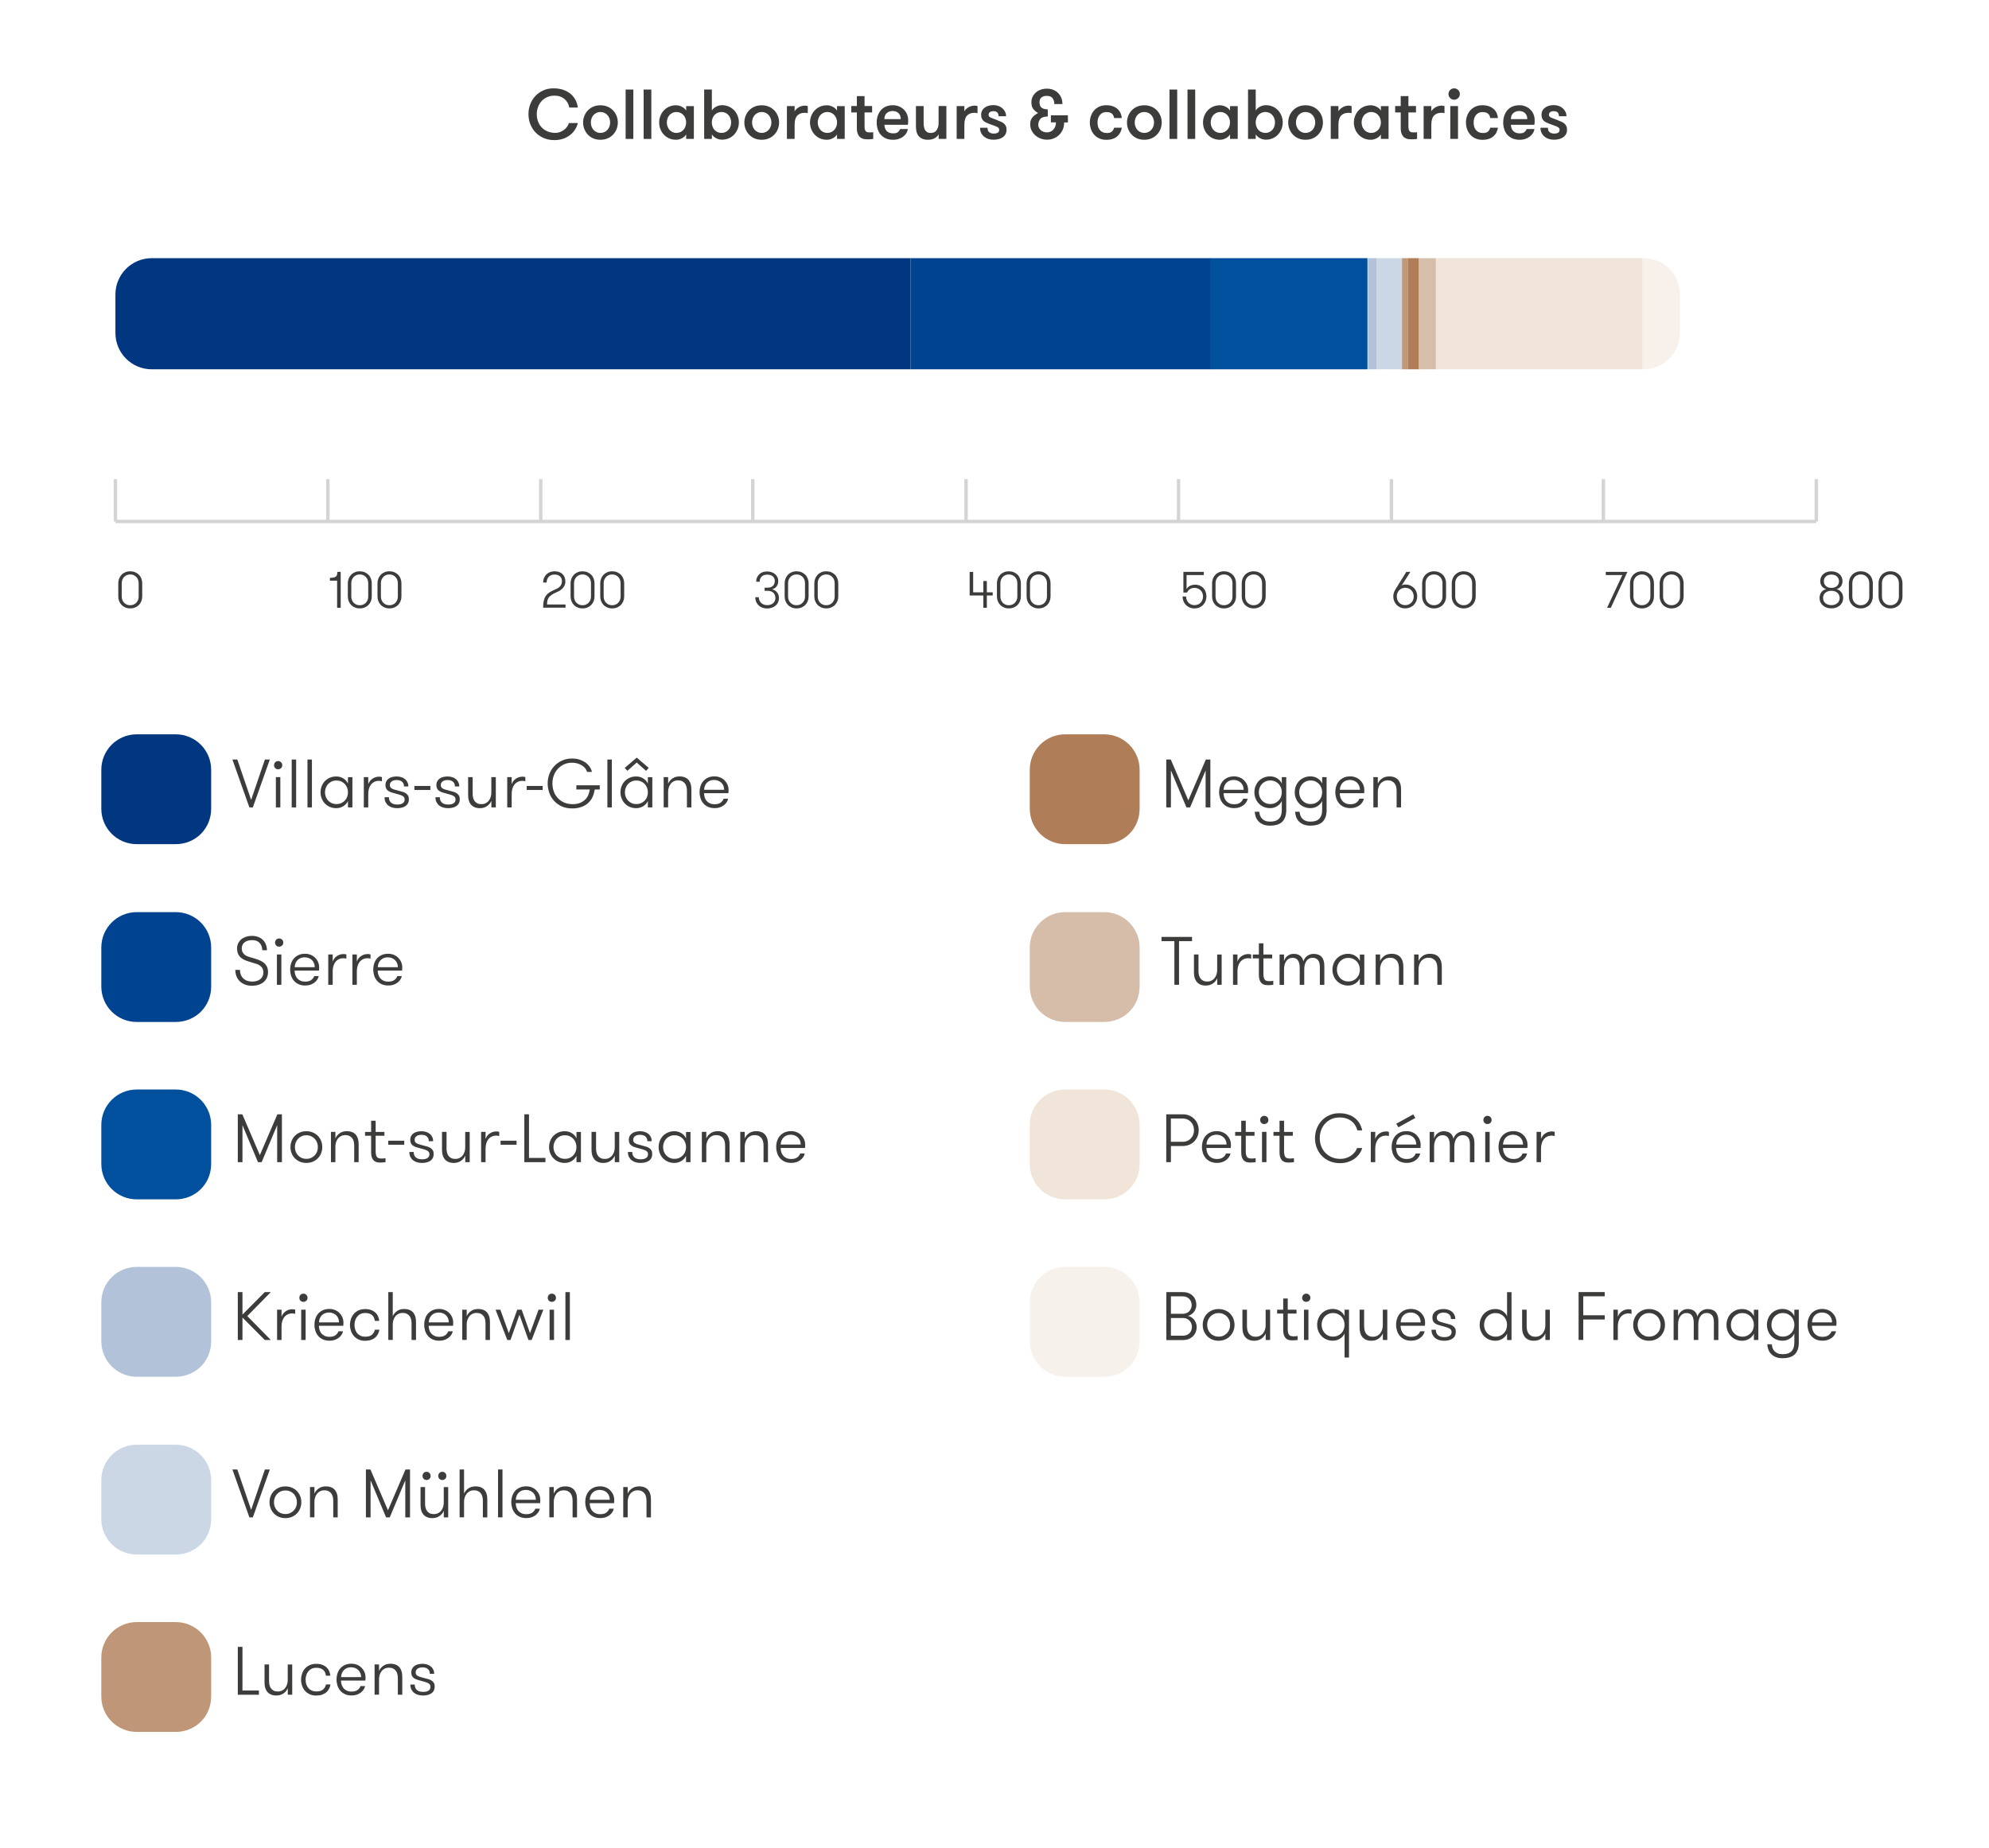 <?xml version="1.0" encoding="UTF-8"?>
<svg xmlns="http://www.w3.org/2000/svg" id="Calque_1" data-name="Calque 1" viewBox="0 0 465.3 432.4">
  <defs>
    <style>
      .cls-1, .cls-2, .cls-3, .cls-4, .cls-5, .cls-6, .cls-7, .cls-8, .cls-9, .cls-10, .cls-11 {
        stroke-width: 0px;
      }

      .cls-1, .cls-3, .cls-6, .cls-12 {
        isolation: isolate;
      }

      .cls-1, .cls-6, .cls-8 {
        fill: #af7d57;
      }

      .cls-1, .cls-13 {
        opacity: .8;
      }

      .cls-2 {
        fill: #3c3c3b;
      }

      .cls-3, .cls-6, .cls-14 {
        opacity: .5;
      }

      .cls-3, .cls-11 {
        fill: #f1e4d8;
      }

      .cls-4 {
        fill: #003780;
      }

      .cls-5 {
        fill: #00509d;
      }

      .cls-7 {
        fill: #b2c3d9;
      }

      .cls-15 {
        fill: none;
        stroke: #d4d4d4;
        stroke-width: .8px;
      }

      .cls-9 {
        fill: #004390;
      }

      .cls-10 {
        fill: #ccd7e6;
      }
    </style>
  </defs>
  <g>
    <g>
      <g class="cls-12">
        <g class="cls-12">
          <g class="cls-12">
            <g class="cls-12">
              <g class="cls-12">
                <path class="cls-2" d="M27.67,136.44c0-.38.07-.73.2-1.07.13-.34.32-.63.56-.89s.53-.45.88-.6c.34-.15.73-.22,1.15-.22s.81.07,1.16.22c.35.15.64.35.89.6s.43.55.56.89c.13.34.2.7.2,1.07v3.13c0,.38-.07.73-.2,1.07-.13.34-.32.63-.56.88s-.54.45-.89.6c-.35.15-.73.22-1.16.22s-.81-.07-1.15-.22c-.34-.15-.64-.35-.88-.6s-.43-.54-.56-.88c-.13-.34-.2-.69-.2-1.07v-3.13ZM32.44,136.44c0-.28-.05-.54-.14-.79s-.22-.46-.4-.65-.38-.33-.62-.44c-.24-.11-.52-.16-.82-.16s-.58.05-.82.16c-.24.11-.45.25-.62.44s-.3.4-.4.65-.14.51-.14.79v3.13c0,.28.05.54.14.79s.22.46.4.64.38.33.62.44.51.16.82.16.58-.05.82-.16.45-.25.62-.44.3-.4.4-.64.14-.51.14-.79v-3.13Z"></path>
              </g>
            </g>
          </g>
        </g>
      </g>
      <g class="cls-12">
        <g class="cls-12">
          <g class="cls-12">
            <g class="cls-12">
              <g class="cls-12">
                <path class="cls-2" d="M77.18,135.19c.37,0,.67-.03.89-.08.23-.05.4-.13.53-.24.12-.11.21-.25.25-.43s.07-.39.07-.65h.78v8.4h-.84v-6.34h-1.68v-.67Z"></path>
                <path class="cls-2" d="M81.37,136.44c0-.38.07-.73.2-1.07s.32-.63.56-.89c.24-.25.53-.45.88-.6.34-.15.73-.22,1.15-.22s.81.07,1.16.22c.35.15.64.35.89.6s.43.55.56.89.2.7.2,1.07v3.13c0,.38-.07.73-.2,1.07-.13.34-.32.63-.56.88s-.54.45-.89.6c-.35.15-.73.22-1.16.22s-.81-.07-1.15-.22c-.34-.15-.64-.35-.88-.6-.24-.25-.43-.54-.56-.88-.13-.34-.2-.69-.2-1.07v-3.13ZM86.14,136.44c0-.28-.05-.54-.14-.79s-.22-.46-.4-.65-.38-.33-.62-.44c-.24-.11-.52-.16-.82-.16s-.58.05-.82.16c-.24.11-.45.25-.62.44s-.3.4-.4.65-.14.51-.14.79v3.13c0,.28.05.54.14.79s.22.46.4.64.38.33.62.44c.24.11.51.16.82.16s.58-.05.82-.16.45-.25.62-.44.3-.4.4-.64.14-.51.14-.79v-3.13Z"></path>
                <path class="cls-2" d="M88.31,136.44c0-.38.07-.73.2-1.07.13-.34.32-.63.56-.89s.53-.45.88-.6c.34-.15.73-.22,1.15-.22s.81.07,1.16.22c.35.15.64.35.89.6s.43.55.56.89c.13.34.2.7.2,1.07v3.13c0,.38-.07.73-.2,1.07-.13.34-.32.63-.56.88s-.54.45-.89.6c-.35.15-.73.22-1.16.22s-.81-.07-1.15-.22c-.34-.15-.64-.35-.88-.6s-.43-.54-.56-.88c-.13-.34-.2-.69-.2-1.07v-3.13ZM93.07,136.44c0-.28-.05-.54-.14-.79s-.22-.46-.4-.65-.38-.33-.62-.44c-.24-.11-.52-.16-.82-.16s-.58.05-.82.16c-.24.11-.45.25-.62.44s-.3.4-.4.65-.14.51-.14.79v3.13c0,.28.05.54.14.79s.22.46.4.64.38.33.62.44.51.16.82.16.58-.05.82-.16.45-.25.62-.44.3-.4.4-.64.14-.51.14-.79v-3.13Z"></path>
              </g>
            </g>
          </g>
        </g>
      </g>
      <g class="cls-12">
        <g class="cls-12">
          <g class="cls-12">
            <g class="cls-12">
              <g class="cls-12">
                <path class="cls-2" d="M127.22,140.54c.1-.45.26-.83.47-1.13.21-.31.47-.56.78-.77.31-.21.67-.4,1.08-.58.25-.11.49-.21.72-.33.23-.12.44-.25.61-.41s.32-.34.42-.56c.1-.22.16-.48.16-.78,0-.48-.15-.86-.46-1.14-.3-.28-.73-.42-1.27-.42-.28,0-.53.04-.76.13-.22.09-.42.21-.58.38s-.29.36-.38.59-.13.49-.13.77h-.82c0-.39.07-.75.2-1.07.14-.32.32-.6.56-.83.24-.23.52-.41.84-.54.32-.12.68-.19,1.06-.19s.73.05,1.05.16c.32.11.58.26.8.47.22.21.39.46.51.75.12.3.18.63.18,1,0,.39-.08.73-.23,1.02-.15.29-.34.54-.57.74-.23.21-.48.38-.74.52-.27.14-.52.26-.75.35-.39.18-.72.36-.97.54-.26.18-.46.37-.61.57-.15.21-.26.45-.32.71-.06.27-.09.58-.09.94h4.32v.74h-5.24c0-.66.05-1.21.16-1.66Z"></path>
                <path class="cls-2" d="M133.48,136.44c0-.38.07-.73.2-1.07s.32-.63.56-.89c.24-.25.53-.45.88-.6.34-.15.73-.22,1.15-.22s.81.07,1.16.22c.35.15.64.35.89.6s.43.55.56.89.2.7.2,1.07v3.13c0,.38-.07.73-.2,1.07-.13.34-.32.63-.56.88s-.54.45-.89.6c-.35.15-.73.22-1.16.22s-.81-.07-1.15-.22c-.34-.15-.64-.35-.88-.6-.24-.25-.43-.54-.56-.88-.13-.34-.2-.69-.2-1.07v-3.13ZM138.25,136.44c0-.28-.05-.54-.14-.79s-.22-.46-.4-.65-.38-.33-.62-.44c-.24-.11-.52-.16-.82-.16s-.58.05-.82.16c-.24.11-.45.25-.62.44s-.3.4-.4.65-.14.51-.14.79v3.13c0,.28.05.54.14.79s.22.46.4.64.38.33.62.44c.24.11.51.16.82.16s.58-.05.82-.16.45-.25.62-.44.3-.4.4-.64.14-.51.14-.79v-3.13Z"></path>
                <path class="cls-2" d="M140.42,136.44c0-.38.07-.73.2-1.07s.32-.63.56-.89c.24-.25.53-.45.88-.6.34-.15.73-.22,1.15-.22s.81.07,1.16.22c.35.15.64.35.89.6s.43.55.56.89.2.7.2,1.07v3.13c0,.38-.07.73-.2,1.07-.13.34-.32.63-.56.88s-.54.45-.89.6c-.35.15-.73.22-1.16.22s-.81-.07-1.15-.22c-.34-.15-.64-.35-.88-.6-.24-.25-.43-.54-.56-.88-.13-.34-.2-.69-.2-1.07v-3.13ZM145.18,136.44c0-.28-.05-.54-.14-.79s-.22-.46-.4-.65-.38-.33-.62-.44c-.24-.11-.52-.16-.82-.16s-.58.05-.82.16c-.24.11-.45.25-.62.44s-.3.4-.4.65-.14.51-.14.79v3.13c0,.28.05.54.14.79s.22.46.4.64.38.33.62.44c.24.11.51.16.82.16s.58-.05.82-.16.45-.25.62-.44.3-.4.4-.64.14-.51.14-.79v-3.13Z"></path>
              </g>
            </g>
          </g>
        </g>
      </g>
      <g class="cls-12">
        <g class="cls-12">
          <g class="cls-12">
            <g class="cls-12">
              <g class="cls-12">
                <path class="cls-2" d="M177.51,139.7c0,.29.05.55.15.78.1.23.24.42.41.59s.39.29.63.38c.24.09.51.13.8.13s.55-.04.79-.13c.24-.08.44-.2.6-.35s.29-.33.38-.53c.09-.21.13-.42.13-.65,0-.5-.16-.9-.47-1.22-.32-.32-.79-.48-1.42-.48h-.64v-.73h.64c.58,0,1.02-.14,1.31-.43.29-.29.43-.66.43-1.12s-.16-.84-.47-1.1-.74-.4-1.27-.4c-.59,0-1.04.15-1.34.46-.3.3-.45.71-.45,1.2h-.82c0-.36.06-.69.19-.98.12-.29.3-.55.52-.76.22-.21.49-.38.8-.49.31-.12.66-.17,1.04-.17s.72.05,1.04.16c.32.11.59.26.82.46.23.2.41.44.55.71s.2.59.2.92c0,.5-.13.91-.39,1.25-.26.34-.62.56-1.07.67.5.12.89.36,1.18.71.29.36.44.8.44,1.34,0,.36-.07.69-.2.99-.14.3-.33.56-.58.77-.25.21-.54.38-.88.5-.34.12-.7.18-1.09.18s-.75-.06-1.09-.18c-.34-.12-.63-.29-.88-.52-.25-.23-.44-.5-.59-.83-.14-.32-.22-.69-.22-1.1h.82Z"></path>
                <path class="cls-2" d="M183.56,136.44c0-.38.07-.73.2-1.07.13-.34.32-.63.56-.89s.53-.45.88-.6c.34-.15.73-.22,1.15-.22s.81.07,1.16.22c.35.15.64.35.89.6s.43.55.56.89c.13.34.2.7.2,1.07v3.13c0,.38-.07.73-.2,1.07-.13.34-.32.63-.56.88s-.54.45-.89.6c-.35.15-.73.22-1.16.22s-.81-.07-1.15-.22c-.34-.15-.64-.35-.88-.6s-.43-.54-.56-.88c-.13-.34-.2-.69-.2-1.07v-3.13ZM188.32,136.44c0-.28-.05-.54-.14-.79s-.22-.46-.4-.65-.38-.33-.62-.44c-.24-.11-.52-.16-.82-.16s-.58.05-.82.16c-.24.11-.45.25-.62.44s-.3.4-.4.65-.14.51-.14.79v3.13c0,.28.05.54.14.79s.22.46.4.64.38.33.62.44.51.16.82.16.58-.05.82-.16.45-.25.62-.44.3-.4.4-.64.14-.51.14-.79v-3.13Z"></path>
                <path class="cls-2" d="M190.5,136.44c0-.38.07-.73.2-1.07s.32-.63.56-.89c.24-.25.53-.45.88-.6.34-.15.73-.22,1.15-.22s.81.07,1.16.22c.35.15.64.35.89.6s.43.55.56.89.2.7.2,1.07v3.13c0,.38-.07.73-.2,1.07-.13.34-.32.63-.56.88s-.54.45-.89.6c-.35.15-.73.22-1.16.22s-.81-.07-1.15-.22c-.34-.15-.64-.35-.88-.6-.24-.25-.43-.54-.56-.88-.13-.34-.2-.69-.2-1.07v-3.13ZM195.26,136.44c0-.28-.05-.54-.14-.79s-.22-.46-.4-.65-.38-.33-.62-.44c-.24-.11-.52-.16-.82-.16s-.58.05-.82.16c-.24.11-.45.25-.62.44s-.3.4-.4.65-.14.51-.14.79v3.13c0,.28.05.54.14.79s.22.46.4.64.38.33.62.44c.24.11.51.16.82.16s.58-.05.82-.16.45-.25.62-.44.3-.4.4-.64.14-.51.14-.79v-3.13Z"></path>
              </g>
            </g>
          </g>
        </g>
      </g>
      <g class="cls-12">
        <g class="cls-12">
          <g class="cls-12">
            <g class="cls-12">
              <g class="cls-12">
                <path class="cls-2" d="M230.03,139.32h-3.19v-5.52h.82v4.78h2.38v-2.65h.82v2.65h1.37v.74h-1.37v2.88h-.82v-2.88Z"></path>
                <path class="cls-2" d="M233.22,136.44c0-.38.07-.73.2-1.07.13-.34.32-.63.56-.89s.53-.45.88-.6c.34-.15.73-.22,1.15-.22s.81.07,1.16.22c.35.15.64.35.89.6s.43.55.56.89c.13.34.2.7.2,1.07v3.13c0,.38-.07.73-.2,1.07-.13.34-.32.63-.56.88s-.54.45-.89.6c-.35.15-.73.22-1.16.22s-.81-.07-1.15-.22c-.34-.15-.64-.35-.88-.6s-.43-.54-.56-.88c-.13-.34-.2-.69-.2-1.07v-3.13ZM237.99,136.44c0-.28-.05-.54-.14-.79s-.22-.46-.4-.65-.38-.33-.62-.44c-.24-.11-.52-.16-.82-.16s-.58.05-.82.16c-.24.11-.45.25-.62.44s-.3.4-.4.65-.14.51-.14.79v3.13c0,.28.05.54.14.79s.22.46.4.64.38.33.62.44.51.16.82.16.58-.05.82-.16.45-.25.62-.44.3-.4.4-.64.14-.51.14-.79v-3.13Z"></path>
                <path class="cls-2" d="M240.16,136.44c0-.38.07-.73.2-1.07s.32-.63.56-.89c.24-.25.53-.45.88-.6.34-.15.73-.22,1.15-.22s.81.07,1.16.22c.35.15.64.35.89.6s.43.55.56.89.2.7.2,1.07v3.13c0,.38-.07.73-.2,1.07-.13.34-.32.63-.56.88s-.54.45-.89.6c-.35.15-.73.22-1.16.22s-.81-.07-1.15-.22c-.34-.15-.64-.35-.88-.6-.24-.25-.43-.54-.56-.88-.13-.34-.2-.69-.2-1.07v-3.13ZM244.92,136.44c0-.28-.05-.54-.14-.79s-.22-.46-.4-.65-.38-.33-.62-.44c-.24-.11-.52-.16-.82-.16s-.58.05-.82.16c-.24.11-.45.25-.62.44s-.3.4-.4.65-.14.51-.14.79v3.13c0,.28.05.54.14.79s.22.46.4.64.38.33.62.44c.24.11.51.16.82.16s.58-.05.82-.16.45-.25.62-.44.3-.4.4-.64.14-.51.14-.79v-3.13Z"></path>
              </g>
            </g>
          </g>
        </g>
      </g>
      <g class="cls-12">
        <g class="cls-12">
          <g class="cls-12">
            <g class="cls-12">
              <g class="cls-12">
                <path class="cls-2" d="M276.82,133.8h4.8v.74h-4.04v3.28c.09-.17.2-.32.35-.45.14-.13.3-.23.48-.32s.36-.15.56-.19c.2-.04.39-.07.57-.07.43,0,.81.07,1.15.22s.61.34.84.59.4.54.52.88c.12.34.18.69.18,1.07s-.07.73-.2,1.07-.32.63-.56.89c-.24.26-.54.46-.88.61-.34.15-.73.22-1.16.22s-.81-.07-1.15-.22-.63-.35-.88-.61-.43-.55-.56-.89c-.13-.34-.2-.69-.2-1.07h.83c0,.28.05.54.14.79s.22.46.4.64c.17.18.38.33.62.44s.51.16.8.16.58-.05.83-.16.46-.25.63-.44c.17-.19.3-.4.4-.64s.14-.51.14-.79-.05-.53-.14-.78-.22-.46-.4-.64c-.17-.18-.38-.32-.63-.43s-.52-.16-.83-.16c-.41,0-.76.09-1.05.28-.29.18-.52.46-.68.81h-.86v-4.82Z"></path>
                <path class="cls-2" d="M283.55,136.44c0-.38.07-.73.2-1.07.13-.34.32-.63.56-.89s.53-.45.88-.6c.34-.15.73-.22,1.15-.22s.81.07,1.16.22c.35.15.64.35.89.6s.43.55.56.89c.13.34.2.7.2,1.07v3.13c0,.38-.07.73-.2,1.07-.13.34-.32.63-.56.88s-.54.45-.89.6c-.35.15-.73.22-1.16.22s-.81-.07-1.15-.22c-.34-.15-.64-.35-.88-.6s-.43-.54-.56-.88c-.13-.34-.2-.69-.2-1.07v-3.13ZM288.32,136.44c0-.28-.05-.54-.14-.79s-.22-.46-.4-.65-.38-.33-.62-.44c-.24-.11-.52-.16-.82-.16s-.58.05-.82.16c-.24.11-.45.25-.62.44s-.3.4-.4.65-.14.51-.14.79v3.13c0,.28.05.54.14.79s.22.46.4.64.38.33.62.44.51.16.82.16.58-.05.82-.16.45-.25.62-.44.3-.4.4-.64.14-.51.14-.79v-3.13Z"></path>
                <path class="cls-2" d="M290.49,136.44c0-.38.07-.73.2-1.07.13-.34.32-.63.56-.89s.53-.45.88-.6c.34-.15.73-.22,1.15-.22s.81.07,1.16.22c.35.15.64.35.89.6s.43.55.56.89c.13.34.2.7.2,1.07v3.13c0,.38-.07.73-.2,1.07-.13.34-.32.63-.56.88s-.54.45-.89.6c-.35.15-.73.22-1.16.22s-.81-.07-1.15-.22c-.34-.15-.64-.35-.88-.6s-.43-.54-.56-.88c-.13-.34-.2-.69-.2-1.07v-3.13ZM295.25,136.44c0-.28-.05-.54-.14-.79s-.22-.46-.4-.65-.38-.33-.62-.44c-.24-.11-.52-.16-.82-.16s-.58.05-.82.16c-.24.11-.45.25-.62.44s-.3.4-.4.65-.14.51-.14.79v3.13c0,.28.05.54.14.79s.22.46.4.64.38.33.62.44.51.16.82.16.58-.05.82-.16.45-.25.62-.44.3-.4.4-.64.14-.51.14-.79v-3.13Z"></path>
              </g>
            </g>
          </g>
        </g>
      </g>
      <g class="cls-12">
        <g class="cls-12">
          <g class="cls-12">
            <g class="cls-12">
              <g class="cls-12">
                <path class="cls-2" d="M328.73,142.33c-.42,0-.81-.07-1.15-.22-.34-.15-.63-.35-.88-.61-.24-.26-.43-.55-.56-.89s-.2-.69-.2-1.07c0-.29.04-.58.13-.85.08-.27.2-.52.34-.75l2.58-4.15h.95l-2.06,3.23c.09-.09.21-.15.37-.2.16-.04.32-.07.48-.07.42,0,.81.07,1.16.22s.64.35.89.6.43.55.56.89c.13.34.2.7.2,1.07s-.07.73-.2,1.07-.32.63-.56.89-.54.46-.89.61-.73.22-1.16.22ZM328.73,141.58c.3,0,.58-.05.82-.16s.45-.25.63-.44c.18-.19.31-.4.4-.64.09-.24.14-.51.14-.79s-.05-.53-.14-.78c-.09-.25-.23-.46-.4-.65-.18-.19-.39-.34-.63-.44s-.52-.16-.82-.16-.57.05-.81.16-.45.26-.62.44c-.17.19-.3.41-.4.65s-.14.51-.14.78.05.54.14.79.22.46.4.64c.17.18.38.33.62.44s.51.16.81.16Z"></path>
                <path class="cls-2" d="M332.69,136.44c0-.38.07-.73.2-1.07s.32-.63.56-.89c.24-.25.53-.45.88-.6.34-.15.73-.22,1.15-.22s.81.07,1.16.22c.35.15.64.35.89.6s.43.55.56.89.2.7.2,1.07v3.13c0,.38-.07.73-.2,1.07-.13.34-.32.63-.56.88s-.54.45-.89.6c-.35.15-.73.22-1.16.22s-.81-.07-1.15-.22c-.34-.15-.64-.35-.88-.6-.24-.25-.43-.54-.56-.88-.13-.34-.2-.69-.2-1.07v-3.13ZM337.45,136.44c0-.28-.05-.54-.14-.79s-.22-.46-.4-.65-.38-.33-.62-.44c-.24-.11-.52-.16-.82-.16s-.58.05-.82.16c-.24.11-.45.25-.62.44s-.3.4-.4.65-.14.51-.14.79v3.13c0,.28.05.54.14.79s.22.46.4.64.38.33.62.44c.24.11.51.16.82.16s.58-.05.82-.16.45-.25.62-.44.3-.4.4-.64.14-.51.14-.79v-3.13Z"></path>
                <path class="cls-2" d="M339.62,136.44c0-.38.07-.73.2-1.07s.32-.63.56-.89c.24-.25.53-.45.88-.6.34-.15.73-.22,1.15-.22s.81.07,1.16.22c.35.15.64.35.89.6s.43.55.56.89.2.7.2,1.07v3.13c0,.38-.07.73-.2,1.07-.13.34-.32.63-.56.88s-.54.45-.89.6c-.35.15-.73.22-1.16.22s-.81-.07-1.15-.22c-.34-.15-.64-.35-.88-.6-.24-.25-.43-.54-.56-.88-.13-.34-.2-.69-.2-1.07v-3.13ZM344.39,136.44c0-.28-.05-.54-.14-.79s-.22-.46-.4-.65-.38-.33-.62-.44c-.24-.11-.52-.16-.82-.16s-.58.05-.82.16c-.24.11-.45.25-.62.44s-.3.4-.4.65-.14.51-.14.79v3.13c0,.28.05.54.14.79s.22.46.4.64.38.33.62.44c.24.11.51.16.82.16s.58-.05.82-.16.45-.25.62-.44.3-.4.4-.64.14-.51.14-.79v-3.13Z"></path>
              </g>
            </g>
          </g>
        </g>
      </g>
      <g class="cls-12">
        <g class="cls-12">
          <g class="cls-12">
            <g class="cls-12">
              <g class="cls-12">
                <path class="cls-2" d="M380.71,133.8l-3.88,8.4h-.88l3.58-7.66h-3.88v-.74h5.05Z"></path>
                <path class="cls-2" d="M381.32,136.44c0-.38.07-.73.2-1.07.13-.34.32-.63.56-.89s.53-.45.88-.6c.34-.15.73-.22,1.15-.22s.81.07,1.16.22c.35.15.64.35.89.6s.43.55.56.89c.13.34.2.7.2,1.07v3.13c0,.38-.07.73-.2,1.07-.13.34-.32.63-.56.88s-.54.45-.89.6c-.35.15-.73.22-1.16.22s-.81-.07-1.15-.22c-.34-.15-.64-.35-.88-.6s-.43-.54-.56-.88c-.13-.34-.2-.69-.2-1.07v-3.13ZM386.08,136.44c0-.28-.05-.54-.14-.79s-.22-.46-.4-.65-.38-.33-.62-.44c-.24-.11-.52-.16-.82-.16s-.58.05-.82.16c-.24.11-.45.25-.62.44s-.3.4-.4.65-.14.51-.14.79v3.13c0,.28.05.54.14.79s.22.46.4.64.38.33.62.44.51.16.82.16.58-.05.82-.16.45-.25.62-.44.3-.4.4-.64.14-.51.14-.79v-3.13Z"></path>
                <path class="cls-2" d="M388.26,136.44c0-.38.07-.73.2-1.07s.32-.63.56-.89c.24-.25.53-.45.88-.6.34-.15.73-.22,1.15-.22s.81.07,1.16.22c.35.15.64.35.89.6s.43.55.56.89.2.7.2,1.07v3.13c0,.38-.07.73-.2,1.07-.13.34-.32.63-.56.88s-.54.45-.89.6c-.35.15-.73.22-1.16.22s-.81-.07-1.15-.22c-.34-.15-.64-.35-.88-.6-.24-.25-.43-.54-.56-.88-.13-.34-.2-.69-.2-1.07v-3.13ZM393.02,136.44c0-.28-.05-.54-.14-.79s-.22-.46-.4-.65-.38-.33-.62-.44c-.24-.11-.52-.16-.82-.16s-.58.05-.82.16c-.24.11-.45.25-.62.44s-.3.4-.4.65-.14.51-.14.79v3.13c0,.28.05.54.14.79s.22.46.4.64.38.33.62.44c.24.11.51.16.82.16s.58-.05.82-.16.45-.25.62-.44.3-.4.4-.64.14-.51.14-.79v-3.13Z"></path>
              </g>
            </g>
          </g>
        </g>
      </g>
      <g class="cls-12">
        <g class="cls-12">
          <g class="cls-12">
            <g class="cls-12">
              <g class="cls-12">
                <path class="cls-2" d="M428.43,142.33c-.43,0-.82-.06-1.16-.19-.34-.12-.63-.3-.87-.52-.24-.22-.42-.48-.55-.77-.13-.29-.19-.62-.19-.96,0-.23.03-.46.1-.69.06-.22.16-.43.29-.61s.29-.34.49-.47c.19-.13.42-.23.68-.29-.48-.14-.83-.38-1.06-.72-.22-.34-.34-.73-.34-1.15,0-.32.06-.62.18-.9.12-.28.29-.53.52-.73.22-.21.5-.37.82-.49.32-.12.68-.17,1.09-.17s.76.06,1.08.18.59.28.82.49c.22.2.4.45.52.73.12.28.18.58.18.9,0,.43-.11.81-.34,1.15-.22.34-.58.58-1.06.72.26.06.49.16.68.29.19.13.35.29.49.48s.23.39.29.61c.06.22.1.45.1.68,0,.34-.06.65-.19.95s-.31.55-.55.77c-.24.22-.53.39-.87.52-.34.13-.72.19-1.15.19ZM428.43,141.58c.3,0,.56-.04.8-.13.24-.09.44-.21.61-.35s.3-.32.39-.53c.09-.21.14-.43.14-.67s-.04-.45-.13-.65c-.09-.21-.22-.38-.38-.54-.17-.15-.37-.27-.61-.36-.24-.09-.51-.13-.82-.13s-.59.04-.83.13-.44.21-.61.35c-.17.15-.3.32-.38.53-.09.2-.13.43-.13.67s.05.46.14.67c.09.2.22.38.39.53s.37.27.61.35c.24.08.51.13.82.13ZM428.43,137.54c.56,0,1-.15,1.31-.44.31-.29.47-.66.47-1.1s-.16-.82-.47-1.12c-.32-.3-.75-.45-1.3-.45s-.99.15-1.3.44c-.32.3-.47.67-.47,1.13s.16.81.47,1.1c.31.3.75.44,1.31.44Z"></path>
                <path class="cls-2" d="M432.52,136.44c0-.38.07-.73.2-1.07s.32-.63.56-.89c.24-.25.53-.45.88-.6.34-.15.73-.22,1.15-.22s.81.07,1.16.22c.35.15.64.35.89.6s.43.55.56.89.2.7.2,1.07v3.13c0,.38-.07.73-.2,1.07-.13.34-.32.63-.56.88s-.54.45-.89.6c-.35.15-.73.22-1.16.22s-.81-.07-1.15-.22c-.34-.15-.64-.35-.88-.6-.24-.25-.43-.54-.56-.88-.13-.34-.2-.69-.2-1.07v-3.13ZM437.29,136.44c0-.28-.05-.54-.14-.79s-.22-.46-.4-.65-.38-.33-.62-.44c-.24-.11-.52-.16-.82-.16s-.58.05-.82.16c-.24.11-.45.25-.62.44s-.3.4-.4.65-.14.51-.14.79v3.13c0,.28.05.54.14.79s.22.46.4.64.38.33.62.44c.24.11.51.16.82.16s.58-.05.82-.16.45-.25.62-.44.3-.4.4-.64.14-.51.14-.79v-3.13Z"></path>
                <path class="cls-2" d="M439.46,136.44c0-.38.07-.73.2-1.07.13-.34.32-.63.56-.89s.53-.45.88-.6c.34-.15.73-.22,1.15-.22s.81.07,1.16.22c.35.15.64.35.89.6s.43.55.56.89c.13.34.2.7.2,1.07v3.13c0,.38-.07.73-.2,1.07-.13.34-.32.63-.56.88s-.54.45-.89.6c-.35.15-.73.22-1.16.22s-.81-.07-1.15-.22c-.34-.15-.64-.35-.88-.6s-.43-.54-.56-.88c-.13-.34-.2-.69-.2-1.07v-3.13ZM444.22,136.44c0-.28-.05-.54-.14-.79s-.22-.46-.4-.65-.38-.33-.62-.44c-.24-.11-.52-.16-.82-.16s-.58.05-.82.16c-.24.11-.45.25-.62.44s-.3.4-.4.65-.14.51-.14.79v3.13c0,.28.05.54.14.79s.22.46.4.64.38.33.62.44.51.16.82.16.58-.05.82-.16.45-.25.62-.44.3-.4.4-.64.14-.51.14-.79v-3.13Z"></path>
              </g>
            </g>
          </g>
        </g>
      </g>
    </g>
    <line class="cls-15" x1="27" y1="122" x2="424.9" y2="122"></line>
    <g>
      <line class="cls-15" x1="27" y1="122" x2="27" y2="112.1"></line>
      <line class="cls-15" x1="76.7" y1="122" x2="76.7" y2="112.1"></line>
      <line class="cls-15" x1="126.5" y1="122" x2="126.5" y2="112.1"></line>
      <line class="cls-15" x1="176.1" y1="122" x2="176.1" y2="112.1"></line>
      <line class="cls-15" x1="226" y1="122" x2="226" y2="112.1"></line>
      <line class="cls-15" x1="275.7" y1="122" x2="275.7" y2="112.1"></line>
      <line class="cls-15" x1="325.5" y1="122" x2="325.5" y2="112.1"></line>
      <line class="cls-15" x1="375.1" y1="122" x2="375.1" y2="112.1"></line>
      <line class="cls-15" x1="424.9" y1="122" x2="424.9" y2="112.1"></line>
    </g>
  </g>
  <g>
    <g class="cls-14">
      <path class="cls-11" d="M384,60.4h.5c4.7,0,8.5,3.8,8.5,8.5v9c0,4.7-3.8,8.5-8.5,8.5h-.5v-26Z"></path>
    </g>
    <rect class="cls-11" x="335.9" y="60.4" width="48.3" height="26"></rect>
    <g class="cls-14">
      <rect class="cls-8" x="331.9" y="60.4" width="4" height="26"></rect>
    </g>
    <rect class="cls-8" x="329.4" y="60.4" width="2.5" height="26"></rect>
    <g class="cls-13">
      <rect class="cls-8" x="327.9" y="60.4" width="1.5" height="26"></rect>
    </g>
    <rect class="cls-10" x="322" y="60.4" width="6" height="26"></rect>
    <rect class="cls-7" x="320" y="60.4" width="2" height="26"></rect>
    <rect class="cls-5" x="283.1" y="60.4" width="36.8" height="26"></rect>
    <rect class="cls-9" x="213" y="60.4" width="70.2" height="26"></rect>
    <path class="cls-4" d="M35.5,60.4h177.5v26H35.5c-4.7,0-8.5-3.8-8.5-8.5v-9c0-4.7,3.8-8.5,8.5-8.5Z"></path>
  </g>
  <g class="cls-12">
    <g class="cls-12">
      <path class="cls-2" d="M59.16,188.9h-.82l-3.97-11.2h1.15l3.23,9.44,3.22-9.44h1.15l-3.97,11.2Z"></path>
      <path class="cls-2" d="M64.11,179.04c0-.28.09-.51.27-.7.18-.19.41-.28.67-.28s.51.09.7.28c.19.19.28.42.28.7s-.09.49-.28.67c-.19.18-.42.27-.7.27s-.49-.09-.67-.27-.27-.41-.27-.67ZM64.54,181.81h1.04v7.09h-1.04v-7.09Z"></path>
      <path class="cls-2" d="M68.24,177.7h1.04v11.2h-1.04v-11.2Z"></path>
      <path class="cls-2" d="M71.93,177.7h1.04v11.2h-1.04v-11.2Z"></path>
      <path class="cls-2" d="M82.44,181.81v7.09h-1.04v-1.49c-.23.5-.6.9-1.09,1.21-.49.3-1.04.46-1.66.46-.54,0-1.04-.1-1.5-.3s-.84-.47-1.16-.81c-.32-.34-.57-.74-.74-1.18-.18-.45-.26-.92-.26-1.42s.09-.98.26-1.43c.18-.45.42-.85.74-1.18.32-.34.71-.6,1.16-.8s.95-.3,1.5-.3c.62,0,1.17.15,1.66.45s.85.7,1.09,1.22v-1.5h1.04ZM78.7,188.12c.42,0,.79-.07,1.12-.22.33-.15.61-.35.85-.6.23-.25.42-.54.54-.87.13-.33.19-.68.19-1.06s-.06-.73-.19-1.06-.31-.63-.54-.88c-.24-.25-.52-.45-.85-.6-.33-.15-.7-.22-1.12-.22s-.77.07-1.1.22c-.33.15-.61.35-.84.6-.23.25-.41.54-.54.88s-.19.69-.19,1.06.06.73.19,1.06c.13.33.31.62.54.87.23.25.51.45.84.6.33.15.7.22,1.1.22Z"></path>
      <path class="cls-2" d="M89.34,182.79c-.14-.04-.25-.07-.34-.08-.09,0-.2-.02-.33-.02-.44,0-.81.08-1.13.25-.32.17-.58.39-.78.66s-.36.6-.46.97c-.1.37-.15.76-.15,1.18v3.15h-1.04v-7.09h1.04v1.66c.21-.58.55-1.01,1.02-1.31.46-.3.97-.45,1.51-.45.13,0,.25,0,.37.02.12.02.22.05.3.09v.96Z"></path>
      <path class="cls-2" d="M93.35,185.03c.29.08.57.15.85.23s.53.19.74.34c.22.14.39.33.52.54s.19.5.19.86c0,.68-.25,1.2-.74,1.55-.5.35-1.16.53-1.99.53-.41,0-.79-.05-1.14-.15-.36-.1-.67-.26-.94-.47-.27-.21-.48-.48-.64-.8-.16-.32-.24-.7-.24-1.15h1.02c0,.32.05.59.15.8.1.21.24.39.42.53s.39.24.63.3c.25.06.51.09.78.09.53,0,.95-.1,1.25-.3.3-.2.45-.5.45-.9,0-.23-.06-.42-.18-.56s-.28-.26-.49-.35c-.21-.1-.45-.18-.74-.26-.28-.08-.59-.16-.94-.26-.29-.08-.56-.16-.82-.24-.26-.09-.49-.2-.69-.34s-.35-.31-.46-.53c-.11-.21-.17-.49-.17-.82s.07-.62.2-.87c.13-.25.32-.46.55-.63.23-.17.51-.3.83-.38.32-.08.67-.13,1.04-.13s.74.05,1.08.16.63.26.87.46c.25.2.44.45.58.74.14.29.21.62.21.98h-1.02c0-.49-.15-.86-.46-1.12-.3-.26-.73-.38-1.27-.38-.47,0-.85.1-1.14.31s-.44.5-.44.87c0,.21.05.39.14.52.1.13.23.25.42.34.18.09.41.17.67.24s.57.15.91.25Z"></path>
      <path class="cls-2" d="M100.68,184.82h-3.74v-.94h3.74v.94Z"></path>
      <path class="cls-2" d="M105.26,185.03c.29.08.57.15.85.23s.53.19.74.34c.22.14.39.33.52.54s.19.5.19.86c0,.68-.25,1.2-.74,1.55-.5.35-1.16.53-1.99.53-.41,0-.79-.05-1.14-.15-.36-.1-.67-.26-.94-.47-.27-.21-.48-.48-.64-.8-.16-.32-.24-.7-.24-1.15h1.02c0,.32.05.59.15.8.1.21.24.39.42.53s.39.24.63.3c.25.06.51.09.78.09.53,0,.95-.1,1.25-.3.3-.2.45-.5.45-.9,0-.23-.06-.42-.18-.56s-.28-.26-.49-.35c-.21-.1-.45-.18-.74-.26-.28-.08-.59-.16-.94-.26-.29-.08-.56-.16-.82-.24-.26-.09-.49-.2-.69-.34s-.35-.31-.46-.53c-.11-.21-.17-.49-.17-.82s.07-.62.2-.87c.13-.25.32-.46.55-.63.23-.17.51-.3.83-.38.32-.08.67-.13,1.04-.13s.74.05,1.08.16.63.26.87.46c.25.2.44.45.58.74.14.29.21.62.21.98h-1.02c0-.49-.15-.86-.46-1.12-.3-.26-.73-.38-1.27-.38-.47,0-.85.1-1.14.31s-.44.5-.44.87c0,.21.05.39.14.52.1.13.23.25.42.34.18.09.41.17.67.24s.57.15.91.25Z"></path>
      <path class="cls-2" d="M115.99,181.81v7.09h-1.04v-1.54c-.2.48-.53.89-.99,1.22-.46.33-1.02.5-1.7.5-.48,0-.9-.08-1.26-.24-.36-.16-.65-.38-.87-.66-.21-.27-.37-.58-.47-.93-.1-.35-.15-.78-.15-1.28v-4.16h1.06v3.86c0,.35.04.68.11.98.07.3.19.56.36.78.17.22.38.39.63.52s.57.19.94.19c.39,0,.74-.08,1.03-.23s.54-.36.73-.62c.19-.26.34-.54.43-.86.1-.32.14-.64.14-.98v-3.63h1.04Z"></path>
      <path class="cls-2" d="M122.89,182.79c-.14-.04-.25-.07-.34-.08-.09,0-.2-.02-.33-.02-.44,0-.81.08-1.13.25-.32.17-.58.39-.78.66s-.36.6-.46.97c-.1.37-.15.76-.15,1.18v3.15h-1.04v-7.09h1.04v1.66c.21-.58.55-1.01,1.02-1.31.46-.3.97-.45,1.51-.45.13,0,.25,0,.37.02.12.02.22.05.3.09v.96Z"></path>
      <path class="cls-2" d="M126.95,184.82h-3.74v-.94h3.74v.94Z"></path>
      <path class="cls-2" d="M134.84,183.72h5.47v.99h-1.18c-.1.66-.28,1.26-.54,1.81s-.62,1.01-1.06,1.4c-.44.39-.97.69-1.58.9-.62.21-1.32.32-2.1.32-.92,0-1.73-.16-2.45-.49s-1.31-.76-1.8-1.3c-.49-.54-.85-1.16-1.1-1.86-.25-.7-.38-1.43-.38-2.19s.13-1.49.39-2.19c.26-.7.64-1.33,1.14-1.86.5-.54,1.1-.97,1.81-1.3.71-.33,1.51-.49,2.39-.49.61,0,1.17.08,1.7.25.52.17.98.39,1.38.67.4.28.73.61,1,.99.27.38.45.79.54,1.22h-1.12c-.09-.3-.24-.58-.45-.84-.21-.26-.47-.49-.78-.68-.3-.19-.65-.34-1.03-.46-.38-.11-.8-.17-1.25-.17-.73,0-1.37.14-1.94.41-.57.27-1.05.63-1.45,1.08-.4.45-.7.96-.91,1.54s-.31,1.19-.31,1.82.1,1.23.3,1.82c.2.58.5,1.1.9,1.54.4.45.89.81,1.48,1.08.59.27,1.27.41,2.06.41.61,0,1.15-.09,1.62-.26.47-.18.87-.42,1.21-.72.34-.3.6-.67.79-1.09.19-.42.32-.88.38-1.37h-3.14v-.99Z"></path>
      <path class="cls-2" d="M142.09,177.7h1.04v11.2h-1.04v-11.2Z"></path>
      <path class="cls-2" d="M152.6,181.81v7.09h-1.04v-1.49c-.23.5-.6.9-1.09,1.21-.49.3-1.04.46-1.66.46-.54,0-1.04-.1-1.5-.3s-.84-.47-1.16-.81c-.32-.34-.57-.74-.74-1.18-.18-.45-.26-.92-.26-1.42s.09-.98.26-1.43c.18-.45.42-.85.74-1.18.32-.34.71-.6,1.16-.8s.95-.3,1.5-.3c.62,0,1.17.15,1.66.45s.85.7,1.09,1.22v-1.5h1.04ZM148.95,177.25l2.8,2.4-.61.7-2.19-1.95-2.18,1.94-.62-.69,2.8-2.4ZM148.86,188.12c.42,0,.79-.07,1.12-.22.33-.15.61-.35.85-.6.23-.25.42-.54.54-.87.13-.33.19-.68.19-1.06s-.06-.73-.19-1.06-.31-.63-.54-.88c-.24-.25-.52-.45-.85-.6-.33-.15-.7-.22-1.12-.22s-.77.07-1.1.22c-.33.15-.61.35-.84.6-.23.25-.41.54-.54.88s-.19.69-.19,1.06.06.73.19,1.06c.13.33.31.62.54.87.23.25.51.45.84.6.33.15.7.22,1.1.22Z"></path>
      <path class="cls-2" d="M155.26,181.81h1.04v1.54c.2-.48.53-.88.99-1.21.46-.33,1.02-.49,1.7-.49.48,0,.9.08,1.26.23.36.15.65.37.87.65.21.27.37.58.47.93.1.35.15.78.15,1.28v4.16h-1.04v-3.86c0-.35-.04-.68-.11-.98-.08-.3-.2-.56-.37-.78-.17-.22-.39-.39-.65-.52-.26-.13-.57-.19-.94-.19-.39,0-.74.08-1.03.23-.29.15-.54.36-.73.62s-.34.54-.43.86c-.1.32-.14.65-.14.98v3.63h-1.04v-7.09Z"></path>
      <path class="cls-2" d="M164.7,185.59c.01.34.06.67.16.98.1.31.25.59.45.82.2.23.46.42.77.56.31.14.68.21,1.12.21.59,0,1.05-.13,1.39-.38.34-.26.57-.56.69-.91h1.06c-.06.29-.18.57-.35.83s-.39.5-.66.7c-.27.2-.58.37-.94.49-.36.12-.75.18-1.19.18-.6,0-1.12-.1-1.56-.3-.44-.2-.81-.47-1.1-.81-.29-.34-.51-.74-.66-1.19-.14-.45-.22-.93-.22-1.43s.08-1.01.23-1.46c.15-.45.38-.85.68-1.18.3-.33.66-.59,1.1-.78.43-.19.92-.28,1.48-.28.46,0,.89.08,1.29.24s.75.38,1.04.67c.29.29.53.62.7,1.01.17.38.26.8.26,1.25,0,.1,0,.21,0,.33,0,.12-.02.27-.04.44h-5.68ZM167.11,182.47c-.7,0-1.27.21-1.7.62-.43.41-.66.97-.7,1.69h4.69c0-.35-.06-.67-.18-.95-.12-.28-.28-.52-.49-.72s-.45-.35-.73-.46c-.28-.11-.58-.17-.9-.17Z"></path>
    </g>
  </g>
  <path class="cls-4" d="M41.1,197.5h-9.1c-4.6,0-8.3-3.7-8.3-8.3v-9.1c0-4.6,3.7-8.3,8.3-8.3h9.1c4.6,0,8.3,3.7,8.3,8.3v9.1c0,4.7-3.7,8.3-8.3,8.3Z"></path>
  <g class="cls-12">
    <g class="cls-12">
      <path class="cls-2" d="M56.14,226.93c0,.82.26,1.48.78,1.98.52.5,1.22.74,2.1.74.78,0,1.41-.19,1.88-.57.47-.38.71-.9.71-1.56,0-.39-.07-.72-.22-.98-.15-.26-.34-.47-.58-.63-.23-.17-.5-.3-.8-.4s-.59-.19-.88-.26c-.49-.14-.96-.29-1.4-.44s-.83-.35-1.17-.59c-.34-.24-.6-.55-.8-.92-.2-.37-.3-.85-.3-1.42,0-.42.08-.8.25-1.16.17-.36.4-.67.7-.93.3-.26.67-.46,1.1-.61.43-.14.92-.22,1.45-.22s.98.08,1.41.24c.43.16.79.38,1.1.67s.54.64.71,1.06.26.88.27,1.39h-1.09c-.02-.74-.24-1.31-.65-1.74-.41-.42-.98-.63-1.72-.63s-1.37.18-1.79.53c-.43.35-.64.82-.64,1.39,0,.37.07.69.21.94s.32.46.55.62c.23.17.5.3.8.4.3.1.62.2.94.28.43.12.86.25,1.3.41s.83.35,1.17.59c.34.24.62.54.84.91s.33.83.33,1.38c0,.52-.09.98-.28,1.38-.19.4-.45.74-.78,1.01-.33.27-.73.48-1.19.62-.46.14-.97.22-1.51.22s-1.08-.09-1.56-.26c-.47-.18-.89-.42-1.23-.74-.35-.32-.62-.71-.81-1.17-.19-.46-.29-.97-.29-1.54h1.09Z"></path>
      <path class="cls-2" d="M64.35,220.54c0-.28.09-.51.27-.7s.41-.28.67-.28.51.09.7.28.28.42.28.7-.09.49-.28.67c-.19.18-.42.27-.7.27s-.49-.09-.67-.27c-.18-.18-.27-.41-.27-.67ZM64.78,223.31h1.04v7.09h-1.04v-7.09Z"></path>
      <path class="cls-2" d="M68.92,227.09c.01.34.06.67.16.98.1.31.25.59.45.82.2.23.46.42.77.56.31.14.68.21,1.12.21.59,0,1.05-.13,1.39-.38.34-.26.57-.56.69-.91h1.06c-.06.29-.18.57-.35.83s-.39.5-.66.7c-.27.2-.58.37-.94.49-.36.12-.75.18-1.19.18-.6,0-1.12-.1-1.56-.3-.44-.2-.81-.47-1.1-.81-.29-.34-.51-.74-.66-1.19-.14-.45-.22-.93-.22-1.43s.08-1.01.23-1.46c.15-.45.38-.85.68-1.18.3-.33.66-.59,1.1-.78.43-.19.92-.28,1.48-.28.46,0,.89.08,1.29.24s.75.38,1.04.67c.29.29.53.62.7,1.01.17.38.26.8.26,1.25,0,.1,0,.21,0,.33,0,.12-.02.27-.04.44h-5.68ZM71.34,223.97c-.7,0-1.27.21-1.7.62-.43.41-.66.97-.7,1.69h4.69c0-.35-.06-.67-.18-.95-.12-.28-.28-.52-.49-.72s-.45-.35-.73-.46c-.28-.11-.58-.17-.9-.17Z"></path>
      <path class="cls-2" d="M81.02,224.29c-.14-.04-.25-.07-.34-.08-.09,0-.2-.02-.33-.02-.44,0-.81.08-1.13.25s-.58.39-.78.66-.36.6-.46.97-.15.76-.15,1.18v3.15h-1.04v-7.09h1.04v1.66c.21-.58.55-1.01,1.02-1.31.46-.3.97-.45,1.51-.45.13,0,.25,0,.37.02.12.02.22.05.3.09v.96Z"></path>
      <path class="cls-2" d="M86.67,224.29c-.14-.04-.25-.07-.34-.08-.09,0-.2-.02-.33-.02-.44,0-.81.08-1.13.25s-.58.39-.78.66-.36.6-.46.97-.15.76-.15,1.18v3.15h-1.04v-7.09h1.04v1.66c.21-.58.55-1.01,1.02-1.31.46-.3.97-.45,1.51-.45.13,0,.25,0,.37.02.12.02.22.05.3.09v.96Z"></path>
      <path class="cls-2" d="M88.36,227.09c.01.34.06.67.16.98.1.31.25.59.45.82.2.23.46.42.77.56.31.14.68.21,1.12.21.59,0,1.05-.13,1.39-.38s.57-.56.69-.91h1.06c-.06.29-.18.57-.35.83-.17.27-.39.5-.66.7-.27.2-.58.37-.94.49-.36.12-.75.18-1.19.18-.6,0-1.12-.1-1.56-.3s-.81-.47-1.1-.81c-.29-.34-.51-.74-.66-1.19-.14-.45-.22-.93-.22-1.43s.08-1.01.23-1.46c.16-.45.38-.85.68-1.18.3-.33.66-.59,1.1-.78s.93-.28,1.48-.28c.46,0,.89.08,1.29.24.4.16.75.38,1.04.67.29.29.53.62.7,1.01s.26.8.26,1.25c0,.1,0,.21,0,.33,0,.12-.02.27-.04.44h-5.68ZM90.78,223.97c-.7,0-1.27.21-1.7.62-.43.41-.66.97-.7,1.69h4.69c0-.35-.06-.67-.18-.95-.12-.28-.28-.52-.49-.72s-.45-.35-.73-.46c-.28-.11-.58-.17-.9-.17Z"></path>
    </g>
  </g>
  <path class="cls-9" d="M41.1,239.1h-9.1c-4.6,0-8.3-3.7-8.3-8.3v-9.1c0-4.6,3.7-8.3,8.3-8.3h9.1c4.6,0,8.3,3.7,8.3,8.3v9.1c0,4.7-3.7,8.3-8.3,8.3Z"></path>
  <g class="cls-12">
    <g class="cls-12">
      <path class="cls-2" d="M65.93,271.9h-1.09v-8.66l-3.63,8.66h-.86l-3.63-8.66v8.66h-1.09v-11.2h1.06l4.1,9.55,4.1-9.55h1.06v11.2Z"></path>
      <path class="cls-2" d="M71.66,272.08c-.57,0-1.07-.1-1.53-.3-.45-.2-.84-.47-1.17-.81-.33-.34-.58-.74-.75-1.18-.18-.45-.26-.92-.26-1.42s.09-.98.26-1.43c.18-.45.43-.85.75-1.18.33-.34.71-.6,1.17-.8.45-.2.96-.3,1.53-.3s1.08.1,1.54.3c.46.2.86.46,1.18.8s.58.73.75,1.18.26.93.26,1.43-.09.98-.26,1.42c-.18.45-.43.84-.75,1.18-.33.34-.72.61-1.18.81-.46.2-.98.3-1.54.3ZM71.66,271.12c.42,0,.79-.07,1.12-.22.33-.15.61-.35.85-.6.23-.25.42-.54.54-.87.13-.33.19-.68.19-1.06s-.06-.73-.19-1.06-.31-.63-.54-.88c-.24-.25-.52-.45-.85-.6-.33-.15-.7-.22-1.12-.22s-.77.07-1.1.22c-.33.15-.61.35-.84.6-.23.25-.41.54-.54.88s-.19.69-.19,1.06.06.73.19,1.06c.13.33.31.62.54.87.23.25.51.45.84.6.33.15.7.22,1.1.22Z"></path>
      <path class="cls-2" d="M77.42,264.81h1.04v1.54c.2-.48.53-.88.99-1.21.46-.33,1.02-.49,1.7-.49.48,0,.9.08,1.26.23.36.15.65.37.87.65.21.27.37.58.47.93.1.35.15.78.15,1.28v4.16h-1.04v-3.86c0-.35-.04-.68-.11-.98-.07-.3-.2-.56-.37-.78-.17-.22-.39-.39-.65-.52s-.57-.19-.94-.19c-.4,0-.74.08-1.03.23-.29.15-.54.36-.73.62-.19.26-.34.54-.43.86-.1.32-.14.65-.14.98v3.63h-1.04v-7.09Z"></path>
      <path class="cls-2" d="M90.19,271.9c-.14.02-.32.04-.54.06-.22.02-.44.03-.66.03-.23,0-.48-.02-.73-.06-.25-.04-.48-.15-.7-.31-.21-.17-.39-.41-.53-.74-.14-.33-.21-.78-.21-1.34v-3.82h-1.42v-.9h1.42v-2.62h1.06v2.62h2.05v.9h-2.05v3.62c0,.38.03.69.1.91.06.22.15.39.27.51.12.12.26.2.42.23s.34.06.53.06c.15,0,.32,0,.51-.02.19-.02.35-.04.48-.06v.94Z"></path>
      <path class="cls-2" d="M94.57,267.82h-3.74v-.94h3.74v.94Z"></path>
      <path class="cls-2" d="M99.15,268.03c.29.08.57.15.85.23s.53.19.74.34c.22.14.39.33.52.54s.19.5.19.86c0,.68-.25,1.2-.74,1.55-.5.35-1.16.53-1.99.53-.41,0-.79-.05-1.14-.15-.36-.1-.67-.26-.94-.47-.27-.21-.48-.48-.64-.8s-.24-.7-.24-1.15h1.02c0,.32.05.59.15.8.1.21.24.39.42.53.18.14.39.24.63.3.25.06.51.09.78.09.53,0,.95-.1,1.25-.3.3-.2.45-.5.45-.9,0-.23-.06-.42-.18-.56-.12-.14-.28-.26-.49-.35-.21-.1-.45-.18-.74-.26-.28-.08-.59-.16-.94-.26-.29-.08-.56-.16-.82-.24-.26-.09-.49-.2-.69-.34-.2-.14-.35-.31-.46-.53-.11-.21-.17-.49-.17-.82s.07-.62.2-.87c.13-.25.32-.46.55-.63.23-.17.51-.3.83-.38.32-.08.67-.13,1.04-.13s.74.05,1.08.16.63.26.87.46c.25.2.44.45.58.74s.21.62.21.98h-1.02c0-.49-.15-.86-.46-1.12-.3-.26-.73-.38-1.27-.38-.47,0-.85.1-1.14.31-.29.21-.44.5-.44.87,0,.21.05.39.14.52.1.13.23.25.42.34.18.09.41.17.67.24s.57.15.91.25Z"></path>
      <path class="cls-2" d="M109.88,264.81v7.09h-1.04v-1.54c-.2.48-.53.89-.99,1.22-.46.33-1.02.5-1.7.5-.48,0-.9-.08-1.26-.24-.36-.16-.65-.38-.87-.66-.21-.27-.37-.58-.47-.93-.1-.35-.15-.78-.15-1.28v-4.16h1.06v3.86c0,.35.04.68.11.98.08.3.2.56.36.78.17.22.38.39.63.52s.57.19.94.19c.39,0,.74-.08,1.03-.23.29-.15.54-.36.73-.62.19-.26.34-.54.43-.86.1-.32.14-.64.14-.98v-3.63h1.04Z"></path>
      <path class="cls-2" d="M116.78,265.79c-.14-.04-.25-.07-.34-.08-.09,0-.2-.02-.33-.02-.44,0-.81.08-1.13.25s-.58.39-.78.66-.36.6-.46.97-.15.76-.15,1.18v3.15h-1.04v-7.09h1.04v1.66c.21-.58.55-1.01,1.02-1.31.46-.3.97-.45,1.51-.45.13,0,.25,0,.37.02.12.02.22.05.3.09v.96Z"></path>
      <path class="cls-2" d="M120.84,267.82h-3.74v-.94h3.74v.94Z"></path>
      <path class="cls-2" d="M127.6,270.91v.99h-4.94v-11.2h1.09v10.21h3.86Z"></path>
      <path class="cls-2" d="M135.9,264.81v7.09h-1.04v-1.49c-.23.5-.6.9-1.09,1.21-.49.3-1.04.46-1.66.46-.54,0-1.04-.1-1.5-.3s-.84-.47-1.16-.81c-.32-.34-.57-.74-.74-1.18-.18-.45-.26-.92-.26-1.42s.09-.98.26-1.43c.18-.45.42-.85.74-1.18.32-.34.71-.6,1.16-.8s.95-.3,1.5-.3c.62,0,1.17.15,1.66.45s.85.7,1.09,1.22v-1.5h1.04ZM132.15,271.12c.42,0,.79-.07,1.12-.22.33-.15.61-.35.85-.6.23-.25.42-.54.54-.87.13-.33.19-.68.19-1.06s-.06-.73-.19-1.06-.31-.63-.54-.88c-.24-.25-.52-.45-.85-.6-.33-.15-.7-.22-1.12-.22s-.77.07-1.1.22c-.33.15-.61.35-.84.6-.23.25-.41.54-.54.88s-.19.69-.19,1.06.06.73.19,1.06c.13.33.31.62.54.87.23.25.51.45.84.6.33.15.7.22,1.1.22Z"></path>
      <path class="cls-2" d="M144.86,264.81v7.09h-1.04v-1.54c-.2.48-.53.89-.99,1.22-.46.33-1.02.5-1.7.5-.48,0-.9-.08-1.26-.24-.36-.16-.65-.38-.87-.66-.21-.27-.37-.58-.47-.93-.1-.35-.15-.78-.15-1.28v-4.16h1.06v3.86c0,.35.04.68.11.98.07.3.19.56.36.78.17.22.38.39.63.52s.57.19.94.19c.39,0,.74-.08,1.03-.23s.54-.36.73-.62c.19-.26.34-.54.43-.86.1-.32.14-.64.14-.98v-3.63h1.04Z"></path>
      <path class="cls-2" d="M150.28,268.03c.29.08.57.15.85.23s.53.19.74.34c.22.14.39.33.52.54s.19.5.19.86c0,.68-.25,1.2-.74,1.55-.5.35-1.16.53-1.99.53-.41,0-.79-.05-1.14-.15-.36-.1-.67-.26-.94-.47-.27-.21-.48-.48-.64-.8s-.24-.7-.24-1.15h1.02c0,.32.05.59.15.8.1.21.24.39.42.53.18.14.39.24.63.3.25.06.51.09.78.09.53,0,.95-.1,1.25-.3.3-.2.45-.5.45-.9,0-.23-.06-.42-.18-.56-.12-.14-.28-.26-.49-.35-.21-.1-.45-.18-.74-.26-.28-.08-.59-.16-.94-.26-.29-.08-.56-.16-.82-.24-.26-.09-.49-.2-.69-.34-.2-.14-.35-.31-.46-.53-.11-.21-.17-.49-.17-.82s.07-.62.2-.87c.13-.25.32-.46.55-.63.23-.17.51-.3.83-.38.32-.08.67-.13,1.04-.13s.74.05,1.08.16.63.26.87.46c.25.2.44.45.58.74s.21.62.21.98h-1.02c0-.49-.15-.86-.46-1.12-.3-.26-.73-.38-1.27-.38-.47,0-.85.1-1.14.31-.29.21-.44.5-.44.87,0,.21.05.39.14.52.1.13.23.25.42.34.18.09.41.17.67.24s.57.15.91.25Z"></path>
      <path class="cls-2" d="M161.53,264.81v7.09h-1.04v-1.49c-.23.5-.6.9-1.09,1.21-.49.3-1.04.46-1.66.46-.54,0-1.04-.1-1.5-.3s-.84-.47-1.16-.81c-.32-.34-.57-.74-.74-1.18-.18-.45-.26-.92-.26-1.42s.09-.98.26-1.43c.18-.45.42-.85.74-1.18.32-.34.71-.6,1.16-.8s.95-.3,1.5-.3c.62,0,1.17.15,1.66.45s.85.7,1.09,1.22v-1.5h1.04ZM157.79,271.12c.42,0,.79-.07,1.12-.22.33-.15.61-.35.85-.6.23-.25.42-.54.54-.87.13-.33.19-.68.19-1.06s-.06-.73-.19-1.06-.31-.63-.54-.88c-.24-.25-.52-.45-.85-.6-.33-.15-.7-.22-1.12-.22s-.77.07-1.1.22c-.33.15-.61.35-.84.6-.23.25-.41.54-.54.88s-.19.69-.19,1.06.06.73.19,1.06c.13.33.31.62.54.87.23.25.51.45.84.6.33.15.7.22,1.1.22Z"></path>
      <path class="cls-2" d="M164.19,264.81h1.04v1.54c.2-.48.53-.88.99-1.21.46-.33,1.02-.49,1.7-.49.48,0,.9.08,1.26.23.36.15.65.37.87.65.21.27.37.58.47.93.1.35.15.78.15,1.28v4.16h-1.04v-3.86c0-.35-.04-.68-.11-.98-.08-.3-.2-.56-.37-.78-.17-.22-.39-.39-.65-.52-.26-.13-.57-.19-.94-.19-.39,0-.74.08-1.03.23-.29.15-.54.36-.73.62s-.34.54-.43.86c-.1.32-.14.65-.14.98v3.63h-1.04v-7.09Z"></path>
      <path class="cls-2" d="M173.18,264.81h1.04v1.54c.2-.48.53-.88.99-1.21.46-.33,1.02-.49,1.7-.49.48,0,.9.08,1.26.23.36.15.65.37.87.65.21.27.37.58.47.93.1.35.15.78.15,1.28v4.16h-1.04v-3.86c0-.35-.04-.68-.11-.98-.07-.3-.2-.56-.37-.78-.17-.22-.39-.39-.65-.52s-.57-.19-.94-.19c-.4,0-.74.08-1.03.23-.29.15-.54.36-.73.62-.19.26-.34.54-.43.86-.1.32-.14.65-.14.98v3.63h-1.04v-7.09Z"></path>
      <path class="cls-2" d="M182.62,268.59c.01.34.06.67.16.98.1.31.25.59.45.82.2.23.46.42.77.56.31.14.68.21,1.12.21.59,0,1.05-.13,1.39-.38.34-.26.57-.56.69-.91h1.06c-.06.29-.18.57-.35.83s-.39.5-.66.7c-.27.2-.58.37-.94.49-.36.12-.75.18-1.19.18-.6,0-1.12-.1-1.56-.3-.44-.2-.81-.47-1.1-.81-.29-.34-.51-.74-.66-1.19-.14-.45-.22-.93-.22-1.43s.08-1.01.23-1.46c.15-.45.38-.85.68-1.18.3-.33.66-.59,1.1-.78.43-.19.92-.28,1.48-.28.46,0,.89.08,1.29.24s.75.38,1.04.67c.29.29.53.62.7,1.01.17.38.26.8.26,1.25,0,.1,0,.21,0,.33,0,.12-.02.27-.04.44h-5.68ZM185.03,265.47c-.7,0-1.27.21-1.7.62-.43.41-.66.97-.7,1.69h4.69c0-.35-.06-.67-.18-.95-.12-.28-.28-.52-.49-.72s-.45-.35-.73-.46c-.28-.11-.58-.17-.9-.17Z"></path>
    </g>
  </g>
  <path class="cls-5" d="M41.1,280.6h-9.1c-4.6,0-8.3-3.7-8.3-8.3v-9.1c0-4.6,3.7-8.3,8.3-8.3h9.1c4.6,0,8.3,3.7,8.3,8.3v9.1c0,4.7-3.7,8.3-8.3,8.3Z"></path>
  <g class="cls-12">
    <g class="cls-12">
      <path class="cls-2" d="M56.72,308.25v5.25h-1.09v-11.2h1.09v5.26l5.22-5.26h1.41l-5.5,5.6,5.5,5.6h-1.41l-5.22-5.25Z"></path>
      <path class="cls-2" d="M69.05,307.39c-.14-.04-.25-.07-.34-.08-.09,0-.2-.02-.33-.02-.44,0-.81.08-1.13.25s-.58.39-.78.66-.36.6-.46.97-.15.76-.15,1.18v3.15h-1.04v-7.09h1.04v1.66c.21-.58.55-1.01,1.02-1.31.46-.3.97-.45,1.51-.45.13,0,.25,0,.37.02.12.02.22.05.3.09v.96Z"></path>
      <path class="cls-2" d="M70.03,303.64c0-.28.09-.51.27-.7.18-.19.41-.28.67-.28s.51.09.7.28c.19.19.28.42.28.7s-.09.49-.28.67c-.19.18-.42.27-.7.27s-.49-.09-.67-.27-.27-.41-.27-.67ZM70.46,306.41h1.04v7.09h-1.04v-7.09Z"></path>
      <path class="cls-2" d="M74.6,310.19c.01.34.06.67.16.98.1.31.25.59.45.82.2.23.46.42.77.56.31.14.68.21,1.12.21.59,0,1.05-.13,1.39-.38.34-.26.57-.56.69-.91h1.06c-.06.29-.18.57-.35.83s-.39.5-.66.7c-.27.2-.58.37-.94.49-.36.12-.75.18-1.19.18-.6,0-1.12-.1-1.56-.3-.44-.2-.81-.47-1.1-.81-.29-.34-.51-.74-.66-1.19-.14-.45-.22-.93-.22-1.43s.08-1.01.23-1.46c.15-.45.38-.85.68-1.18.3-.33.66-.59,1.1-.78.43-.19.92-.28,1.48-.28.46,0,.89.08,1.29.24s.75.38,1.04.67c.29.29.53.62.7,1.01.17.38.26.8.26,1.25,0,.1,0,.21,0,.33,0,.12-.02.27-.04.44h-5.68ZM77.02,307.07c-.7,0-1.27.21-1.7.62-.43.41-.66.97-.7,1.69h4.69c0-.35-.06-.67-.18-.95-.12-.28-.28-.52-.49-.72s-.45-.35-.73-.46c-.28-.11-.58-.17-.9-.17Z"></path>
      <path class="cls-2" d="M87.68,309c-.03-.25-.1-.48-.19-.7-.1-.22-.23-.42-.41-.58-.18-.17-.4-.3-.67-.39-.27-.1-.6-.14-.98-.14-.42,0-.78.08-1.09.23s-.57.36-.78.62-.37.55-.47.88c-.11.33-.16.68-.16,1.04s.05.73.15,1.06c.1.33.26.62.47.88.21.26.48.46.79.61s.69.22,1.13.22c.69,0,1.21-.15,1.55-.46.34-.31.57-.7.69-1.18h1.04c-.05.36-.16.7-.33,1.02-.17.32-.38.6-.66.83-.27.24-.61.42-1,.55-.39.13-.85.2-1.36.2-.58,0-1.09-.1-1.53-.31s-.81-.48-1.1-.82c-.29-.34-.52-.74-.67-1.19-.15-.45-.23-.92-.23-1.4s.08-.94.23-1.39c.16-.45.38-.84.67-1.18.29-.34.66-.62,1.1-.82s.95-.31,1.53-.31,1.05.08,1.46.24c.41.16.74.37,1.01.63.27.26.47.56.6.89.13.33.22.67.25,1.01h-1.04Z"></path>
      <path class="cls-2" d="M90.84,302.3h1.04v5.65c.2-.48.53-.88.99-1.21.46-.33,1.02-.49,1.7-.49.48,0,.9.08,1.26.23.36.15.65.37.87.65.21.27.37.58.47.93.1.35.15.78.15,1.28v4.16h-1.04v-3.86c0-.35-.04-.68-.11-.98-.08-.3-.2-.56-.37-.78-.17-.22-.39-.39-.65-.52-.26-.13-.57-.19-.94-.19-.39,0-.74.08-1.03.23-.29.15-.54.36-.73.62s-.34.54-.43.86c-.1.32-.14.65-.14.98v3.63h-1.04v-11.2Z"></path>
      <path class="cls-2" d="M100.28,310.19c.01.34.06.67.16.98.1.31.25.59.45.82.2.23.46.42.77.56.31.14.68.21,1.12.21.59,0,1.05-.13,1.39-.38.34-.26.57-.56.69-.91h1.06c-.06.29-.18.57-.35.83s-.39.5-.66.7c-.27.2-.58.37-.94.49-.36.12-.75.18-1.19.18-.6,0-1.12-.1-1.56-.3-.44-.2-.81-.47-1.1-.81-.29-.34-.51-.74-.66-1.19-.14-.45-.22-.93-.22-1.43s.08-1.01.23-1.46c.15-.45.38-.85.68-1.18.3-.33.66-.59,1.1-.78.43-.19.92-.28,1.48-.28.46,0,.89.08,1.29.24s.75.38,1.04.67c.29.29.53.62.7,1.01.17.38.26.8.26,1.25,0,.1,0,.21,0,.33,0,.12-.02.27-.04.44h-5.68ZM102.7,307.07c-.7,0-1.27.21-1.7.62-.43.41-.66.97-.7,1.69h4.69c0-.35-.06-.67-.18-.95-.12-.28-.28-.52-.49-.72s-.45-.35-.73-.46c-.28-.11-.58-.17-.9-.17Z"></path>
      <path class="cls-2" d="M108.14,306.41h1.04v1.54c.2-.48.53-.88.99-1.21.46-.33,1.02-.49,1.7-.49.48,0,.9.08,1.26.23.36.15.65.37.87.65.21.27.37.58.47.93.1.35.15.78.15,1.28v4.16h-1.04v-3.86c0-.35-.04-.68-.11-.98-.08-.3-.2-.56-.37-.78-.17-.22-.39-.39-.65-.52-.26-.13-.57-.19-.94-.19-.39,0-.74.08-1.03.23-.29.15-.54.36-.73.62s-.34.54-.43.86c-.1.32-.14.65-.14.98v3.63h-1.04v-7.09Z"></path>
      <path class="cls-2" d="M121.52,307.58l-2.1,5.92h-.75l-2.74-7.09h1.12l1.98,5.5,1.97-5.5h1.04l1.95,5.5,2-5.5h1.12l-2.74,7.09h-.75l-2.11-5.92Z"></path>
      <path class="cls-2" d="M128.14,303.64c0-.28.09-.51.27-.7.18-.19.41-.28.67-.28s.51.09.7.28c.19.19.28.42.28.7s-.09.49-.28.67c-.19.18-.42.27-.7.27s-.49-.09-.67-.27-.27-.41-.27-.67ZM128.57,306.41h1.04v7.09h-1.04v-7.09Z"></path>
      <path class="cls-2" d="M132.27,302.3h1.04v11.2h-1.04v-11.2Z"></path>
    </g>
  </g>
  <path class="cls-7" d="M41.1,322.1h-9.1c-4.6,0-8.3-3.7-8.3-8.3v-9.1c0-4.6,3.7-8.3,8.3-8.3h9.1c4.6,0,8.3,3.7,8.3,8.3v9.1c0,4.7-3.7,8.3-8.3,8.3Z"></path>
  <g class="cls-12">
    <g class="cls-12">
      <path class="cls-2" d="M59.16,355h-.82l-3.97-11.2h1.15l3.23,9.44,3.22-9.44h1.15l-3.97,11.2Z"></path>
      <path class="cls-2" d="M66.76,355.18c-.57,0-1.08-.1-1.53-.3s-.84-.47-1.17-.81c-.33-.34-.58-.74-.75-1.18-.18-.45-.26-.92-.26-1.42s.09-.98.26-1.43.43-.85.75-1.18.71-.6,1.17-.8.96-.3,1.53-.3,1.08.1,1.54.3.86.46,1.18.8.58.73.75,1.18c.18.45.26.93.26,1.43s-.09.98-.26,1.42c-.18.45-.43.84-.75,1.18-.33.34-.72.61-1.18.81s-.98.3-1.54.3ZM66.76,354.22c.42,0,.79-.07,1.12-.22.33-.15.61-.35.85-.6.23-.25.42-.54.54-.87.13-.33.19-.68.19-1.06s-.06-.73-.19-1.06-.31-.63-.54-.88c-.23-.25-.52-.45-.85-.6-.33-.15-.7-.22-1.12-.22s-.77.07-1.1.22c-.33.15-.61.35-.84.6-.23.25-.41.54-.54.88s-.19.69-.19,1.06.06.73.19,1.06c.13.33.31.62.54.87.23.25.51.45.84.6.33.15.7.22,1.1.22Z"></path>
      <path class="cls-2" d="M72.52,347.91h1.04v1.54c.2-.48.53-.88.99-1.21.46-.33,1.02-.49,1.7-.49.48,0,.9.08,1.26.23.36.15.65.37.87.65.21.27.37.58.47.93.1.35.15.78.15,1.28v4.16h-1.04v-3.86c0-.35-.04-.68-.11-.98-.07-.3-.2-.56-.37-.78-.17-.22-.39-.39-.65-.52s-.57-.19-.94-.19c-.4,0-.74.08-1.03.23-.29.15-.54.36-.73.62-.19.26-.34.54-.43.86-.1.32-.14.65-.14.98v3.63h-1.04v-7.09Z"></path>
      <path class="cls-2" d="M95.9,355h-1.09v-8.66l-3.63,8.66h-.86l-3.63-8.66v8.66h-1.09v-11.2h1.06l4.1,9.55,4.1-9.55h1.06v11.2Z"></path>
      <path class="cls-2" d="M104.86,355h-1.04v-1.54c-.2.48-.53.89-.99,1.22-.46.33-1.02.5-1.7.5-.48,0-.9-.08-1.26-.24-.36-.16-.65-.38-.87-.66-.21-.27-.37-.58-.47-.93-.1-.35-.15-.78-.15-1.28v-4.16h1.06v3.86c0,.35.04.68.11.98.08.3.2.56.36.78.17.22.38.39.63.52s.57.19.94.19c.39,0,.74-.08,1.03-.23.29-.15.54-.36.73-.62.19-.26.34-.54.43-.86.1-.32.14-.64.14-.98v-3.63h1.04v7.09ZM98.84,345.32c0-.28.09-.51.27-.7s.41-.28.67-.28.51.09.69.28c.18.19.27.42.27.7s-.09.49-.27.67c-.18.18-.41.27-.69.27s-.49-.09-.67-.27-.27-.41-.27-.67ZM102.52,345.32c0-.28.09-.51.27-.7.18-.19.41-.28.67-.28s.51.09.69.28.27.42.27.7-.09.49-.27.67-.41.27-.69.27-.49-.09-.67-.27c-.18-.18-.27-.41-.27-.67Z"></path>
      <path class="cls-2" d="M107.52,343.8h1.04v5.65c.2-.48.53-.88.99-1.21.46-.33,1.02-.49,1.7-.49.48,0,.9.08,1.26.23.36.15.65.37.87.65.21.27.37.58.47.93.1.35.15.78.15,1.28v4.16h-1.04v-3.86c0-.35-.04-.68-.11-.98-.07-.3-.2-.56-.37-.78-.17-.22-.39-.39-.65-.52s-.57-.19-.94-.19c-.4,0-.74.08-1.03.23-.29.15-.54.36-.73.62-.19.26-.34.54-.43.86-.1.32-.14.65-.14.98v3.63h-1.04v-11.2Z"></path>
      <path class="cls-2" d="M116.51,343.8h1.04v11.2h-1.04v-11.2Z"></path>
      <path class="cls-2" d="M120.65,351.69c.01.34.06.67.16.98.1.31.25.59.45.82.2.23.46.42.77.56.31.14.68.21,1.12.21.59,0,1.05-.13,1.39-.38.34-.26.57-.56.69-.91h1.06c-.06.29-.18.57-.35.83s-.39.5-.66.7c-.27.2-.58.37-.94.49-.36.12-.75.18-1.19.18-.6,0-1.12-.1-1.56-.3-.44-.2-.81-.47-1.1-.81-.29-.34-.51-.74-.66-1.19-.14-.45-.22-.93-.22-1.43s.08-1.01.23-1.46c.15-.45.38-.85.68-1.18.3-.33.66-.59,1.1-.78.43-.19.92-.28,1.48-.28.46,0,.89.08,1.29.24s.75.38,1.04.67c.29.29.53.62.7,1.01.17.38.26.8.26,1.25,0,.1,0,.21,0,.33,0,.12-.02.27-.04.44h-5.68ZM123.07,348.57c-.7,0-1.27.21-1.7.62-.43.41-.66.97-.7,1.69h4.69c0-.35-.06-.67-.18-.95-.12-.28-.28-.52-.49-.72s-.45-.35-.73-.46c-.28-.11-.58-.17-.9-.17Z"></path>
      <path class="cls-2" d="M128.51,347.91h1.04v1.54c.2-.48.53-.88.99-1.21.46-.33,1.02-.49,1.7-.49.48,0,.9.08,1.26.23.36.15.65.37.87.65.21.27.37.58.47.93.1.35.15.78.15,1.28v4.16h-1.04v-3.86c0-.35-.04-.68-.11-.98-.07-.3-.2-.56-.37-.78-.17-.22-.39-.39-.65-.52s-.57-.19-.94-.19c-.4,0-.74.08-1.03.23-.29.15-.54.36-.73.62-.19.26-.34.54-.43.86-.1.32-.14.65-.14.98v3.63h-1.04v-7.09Z"></path>
      <path class="cls-2" d="M137.95,351.69c.01.34.06.67.16.98.1.31.25.59.45.82.2.23.46.42.77.56.31.14.68.21,1.12.21.59,0,1.05-.13,1.39-.38.34-.26.57-.56.69-.91h1.06c-.06.29-.18.57-.35.83s-.39.5-.66.7c-.27.2-.58.37-.94.49-.36.12-.75.18-1.19.18-.6,0-1.12-.1-1.56-.3-.44-.2-.81-.47-1.1-.81-.29-.34-.51-.74-.66-1.19-.14-.45-.22-.93-.22-1.43s.08-1.01.23-1.46c.15-.45.38-.85.68-1.18.3-.33.66-.59,1.1-.78.43-.19.92-.28,1.48-.28.46,0,.89.08,1.29.24s.75.38,1.04.67c.29.29.53.62.7,1.01.17.38.26.8.26,1.25,0,.1,0,.21,0,.33,0,.12-.02.27-.04.44h-5.68ZM140.36,348.57c-.7,0-1.27.21-1.7.62-.43.41-.66.97-.7,1.69h4.69c0-.35-.06-.67-.18-.95-.12-.28-.28-.52-.49-.72s-.45-.35-.73-.46c-.28-.11-.58-.17-.9-.17Z"></path>
      <path class="cls-2" d="M145.8,347.91h1.04v1.54c.2-.48.53-.88.99-1.21.46-.33,1.02-.49,1.7-.49.48,0,.9.08,1.26.23.36.15.65.37.87.65.21.27.37.58.47.93.1.35.15.78.15,1.28v4.16h-1.04v-3.86c0-.35-.04-.68-.11-.98-.07-.3-.2-.56-.37-.78-.17-.22-.39-.39-.65-.52s-.57-.19-.94-.19c-.4,0-.74.08-1.03.23-.29.15-.54.36-.73.62-.19.26-.34.54-.43.86-.1.32-.14.65-.14.98v3.63h-1.04v-7.09Z"></path>
    </g>
  </g>
  <path class="cls-10" d="M41.1,363.7h-9.1c-4.6,0-8.3-3.7-8.3-8.3v-9.1c0-4.6,3.7-8.3,8.3-8.3h9.1c4.6,0,8.3,3.7,8.3,8.3v9.1c0,4.7-3.7,8.3-8.3,8.3Z"></path>
  <g class="cls-12">
    <g class="cls-12">
      <path class="cls-2" d="M60.57,395.51v.99h-4.94v-11.2h1.09v10.21h3.86Z"></path>
      <path class="cls-2" d="M68.36,389.41v7.09h-1.04v-1.54c-.2.48-.53.89-.99,1.22-.46.33-1.02.5-1.7.5-.48,0-.9-.08-1.26-.24-.36-.16-.65-.38-.87-.66-.21-.27-.37-.58-.47-.93-.1-.35-.15-.78-.15-1.28v-4.16h1.06v3.86c0,.35.04.68.11.98.07.3.19.56.36.78.17.22.38.39.63.52s.57.19.94.19c.39,0,.74-.08,1.03-.23s.54-.36.73-.62c.19-.26.34-.54.43-.86.1-.32.14-.64.14-.98v-3.63h1.04Z"></path>
      <path class="cls-2" d="M76.24,392c-.03-.25-.1-.48-.19-.7-.1-.22-.23-.42-.41-.58-.18-.17-.4-.3-.67-.39-.27-.1-.6-.14-.98-.14-.42,0-.78.08-1.09.23s-.57.36-.78.62-.37.55-.47.88c-.11.33-.16.68-.16,1.04s.05.73.15,1.06c.1.33.26.62.47.88.21.26.48.46.79.61s.69.22,1.13.22c.69,0,1.21-.15,1.55-.46.34-.31.57-.7.69-1.18h1.04c-.05.36-.16.7-.33,1.02-.17.32-.38.6-.66.83-.27.24-.61.42-1,.55-.39.13-.85.2-1.36.2-.58,0-1.09-.1-1.53-.31s-.81-.48-1.1-.82c-.29-.34-.52-.74-.67-1.19-.15-.45-.23-.92-.23-1.4s.08-.94.23-1.39c.16-.45.38-.84.67-1.18.29-.34.66-.62,1.1-.82s.95-.31,1.53-.31,1.05.08,1.46.24c.41.16.74.37,1.01.63.27.26.47.56.6.89.13.33.22.67.25,1.01h-1.04Z"></path>
      <path class="cls-2" d="M79.77,393.19c.01.34.06.67.16.98.1.31.25.59.45.82.2.23.46.42.77.56.31.14.68.21,1.12.21.59,0,1.05-.13,1.39-.38.34-.26.57-.56.69-.91h1.06c-.06.29-.18.57-.35.83s-.39.5-.66.7c-.27.2-.58.37-.94.49-.36.12-.75.18-1.19.18-.6,0-1.12-.1-1.56-.3-.44-.2-.81-.47-1.1-.81-.29-.34-.51-.74-.66-1.19-.14-.45-.22-.93-.22-1.43s.08-1.01.23-1.46c.15-.45.38-.85.68-1.18.3-.33.66-.59,1.1-.78.43-.19.92-.28,1.48-.28.46,0,.89.08,1.29.24s.75.38,1.04.67c.29.29.53.62.7,1.01.17.38.26.8.26,1.25,0,.1,0,.21,0,.33,0,.12-.02.27-.04.44h-5.68ZM82.19,390.07c-.7,0-1.27.21-1.7.62-.43.41-.66.97-.7,1.69h4.69c0-.35-.06-.67-.18-.95-.12-.28-.28-.52-.49-.72s-.45-.35-.73-.46c-.28-.11-.58-.17-.9-.17Z"></path>
      <path class="cls-2" d="M87.63,389.41h1.04v1.54c.2-.48.53-.88.99-1.21.46-.33,1.02-.49,1.7-.49.48,0,.9.08,1.26.23.36.15.65.37.87.65.21.27.37.58.47.93.1.35.15.78.15,1.28v4.16h-1.04v-3.86c0-.35-.04-.68-.11-.98-.07-.3-.2-.56-.37-.78-.17-.22-.39-.39-.65-.52s-.57-.19-.94-.19c-.4,0-.74.08-1.03.23-.29.15-.54.36-.73.62-.19.26-.34.54-.43.86-.1.32-.14.65-.14.98v3.63h-1.04v-7.09Z"></path>
      <path class="cls-2" d="M99.39,392.63c.29.08.57.15.85.23s.53.19.74.34c.22.14.39.33.52.54s.19.5.19.86c0,.68-.25,1.2-.74,1.55-.5.35-1.16.53-1.99.53-.41,0-.79-.05-1.14-.15-.36-.1-.67-.26-.94-.47-.27-.21-.48-.48-.64-.8-.16-.32-.24-.7-.24-1.15h1.02c0,.32.05.59.15.8.1.21.24.39.42.53s.39.24.63.3c.25.06.51.09.78.09.53,0,.95-.1,1.25-.3.3-.2.45-.5.45-.9,0-.23-.06-.42-.18-.56s-.28-.26-.49-.35c-.21-.1-.45-.18-.74-.26-.28-.08-.59-.16-.94-.26-.29-.08-.56-.16-.82-.24-.26-.09-.49-.2-.69-.34s-.35-.31-.46-.53c-.11-.21-.17-.49-.17-.82s.07-.62.2-.87c.13-.25.32-.46.55-.63.23-.17.51-.3.83-.38.32-.08.67-.13,1.04-.13s.74.05,1.08.16.63.26.87.46c.25.2.44.45.58.74.14.29.21.62.21.98h-1.02c0-.49-.15-.86-.46-1.12-.3-.26-.73-.38-1.27-.38-.47,0-.85.1-1.14.31s-.44.5-.44.87c0,.21.05.39.14.52.1.13.23.25.42.34.18.09.41.17.67.24s.57.15.91.25Z"></path>
    </g>
  </g>
  <path class="cls-1" d="M41.1,405.2h-9.1c-4.6,0-8.3-3.7-8.3-8.3v-9.1c0-4.6,3.7-8.3,8.3-8.3h9.1c4.6,0,8.3,3.7,8.3,8.3v9.1c0,4.7-3.7,8.3-8.3,8.3Z"></path>
  <g class="cls-12">
    <g class="cls-12">
      <path class="cls-2" d="M283.13,188.9h-1.09v-8.66l-3.63,8.66h-.86l-3.63-8.66v8.66h-1.09v-11.2h1.06l4.1,9.55,4.1-9.55h1.06v11.2Z"></path>
      <path class="cls-2" d="M286.24,185.59c.01.34.06.67.16.98.1.31.25.59.45.82.2.23.46.42.77.56.31.14.68.21,1.12.21.59,0,1.05-.13,1.39-.38.34-.26.57-.56.69-.91h1.06c-.06.29-.18.57-.35.83s-.39.5-.66.7c-.27.2-.58.37-.94.49-.36.12-.75.18-1.19.18-.6,0-1.12-.1-1.56-.3-.44-.2-.81-.47-1.1-.81-.29-.34-.51-.74-.66-1.19-.14-.45-.22-.93-.22-1.43s.08-1.01.23-1.46c.15-.45.38-.85.68-1.18.3-.33.66-.59,1.1-.78.43-.19.92-.28,1.48-.28.46,0,.89.08,1.29.24s.75.38,1.04.67c.29.29.53.62.7,1.01.17.38.26.8.26,1.25,0,.1,0,.21,0,.33,0,.12-.02.27-.04.44h-5.68ZM288.65,182.47c-.7,0-1.27.21-1.7.62-.43.41-.66.97-.7,1.69h4.69c0-.35-.06-.67-.18-.95-.12-.28-.28-.52-.49-.72s-.45-.35-.73-.46c-.28-.11-.58-.17-.9-.17Z"></path>
      <path class="cls-2" d="M300.91,189.44c0,.67-.08,1.25-.26,1.72s-.42.86-.75,1.16c-.33.3-.73.51-1.2.65-.47.13-1,.2-1.58.2-.62,0-1.15-.09-1.59-.27s-.81-.42-1.1-.72c-.29-.3-.5-.65-.65-1.04-.14-.39-.23-.81-.25-1.23h1.06c.02.31.08.6.18.88s.25.52.46.74c.2.21.46.38.77.51s.68.19,1.12.19.81-.05,1.15-.15c.34-.1.63-.26.86-.48.23-.22.42-.5.54-.86.13-.35.19-.78.19-1.3v-2.05c-.23.51-.6.92-1.09,1.22-.49.3-1.04.46-1.66.46-.54,0-1.04-.1-1.5-.3s-.84-.47-1.16-.81c-.32-.34-.57-.74-.74-1.19-.18-.45-.26-.93-.26-1.43s.09-.98.26-1.42c.18-.45.42-.84.74-1.18.32-.34.71-.6,1.16-.8s.95-.3,1.5-.3c.62,0,1.17.15,1.66.45s.85.7,1.09,1.22v-1.5h1.04v7.63ZM297.16,182.6c-.41,0-.77.07-1.1.22-.33.15-.61.35-.84.6-.23.25-.41.54-.54.87-.13.33-.19.68-.19,1.06s.06.73.19,1.06.31.63.54.88c.23.25.51.45.84.6.33.15.7.22,1.1.22s.79-.07,1.12-.22c.33-.15.61-.35.85-.6.23-.25.42-.54.54-.88s.19-.69.19-1.06-.06-.73-.19-1.06c-.13-.33-.31-.62-.54-.87-.24-.25-.52-.45-.85-.6-.33-.15-.7-.22-1.12-.22Z"></path>
      <path class="cls-2" d="M310.35,189.44c0,.67-.08,1.25-.26,1.72s-.42.86-.75,1.16c-.33.3-.73.51-1.2.65-.47.13-1,.2-1.58.2-.62,0-1.15-.09-1.59-.27s-.81-.42-1.1-.72c-.29-.3-.5-.65-.65-1.04-.14-.39-.23-.81-.25-1.23h1.06c.02.31.08.6.18.88s.25.52.46.74c.2.21.46.38.77.51s.68.19,1.12.19.81-.05,1.15-.15c.34-.1.63-.26.86-.48.23-.22.42-.5.54-.86.13-.35.19-.78.19-1.3v-2.05c-.23.51-.6.92-1.09,1.22-.49.3-1.04.46-1.66.46-.54,0-1.04-.1-1.5-.3s-.84-.47-1.16-.81c-.32-.34-.57-.74-.74-1.19-.18-.45-.26-.93-.26-1.43s.09-.98.26-1.42c.18-.45.42-.84.74-1.18.32-.34.71-.6,1.16-.8s.95-.3,1.5-.3c.62,0,1.17.15,1.66.45s.85.7,1.09,1.22v-1.5h1.04v7.63ZM306.6,182.6c-.41,0-.77.07-1.1.22-.33.15-.61.35-.84.6-.23.25-.41.54-.54.87-.13.33-.19.68-.19,1.06s.06.73.19,1.06.31.63.54.88c.23.25.51.45.84.6.33.15.7.22,1.1.22s.79-.07,1.12-.22c.33-.15.61-.35.85-.6.23-.25.42-.54.54-.88s.19-.69.19-1.06-.06-.73-.19-1.06c-.13-.33-.31-.62-.54-.87-.24-.25-.52-.45-.85-.6-.33-.15-.7-.22-1.12-.22Z"></path>
      <path class="cls-2" d="M313.42,185.59c.01.34.06.67.16.98.1.31.25.59.45.82.2.23.46.42.77.56.31.14.68.21,1.12.21.59,0,1.05-.13,1.39-.38.34-.26.57-.56.69-.91h1.06c-.06.29-.18.57-.35.83s-.39.5-.66.7c-.27.2-.58.37-.94.49-.36.12-.75.18-1.19.18-.6,0-1.12-.1-1.56-.3-.44-.2-.81-.47-1.1-.81-.29-.34-.51-.74-.66-1.19-.14-.45-.22-.93-.22-1.43s.08-1.01.23-1.46c.15-.45.38-.85.68-1.18.3-.33.66-.59,1.1-.78.43-.19.92-.28,1.48-.28.46,0,.89.08,1.29.24s.75.38,1.04.67c.29.29.53.62.7,1.01.17.38.26.8.26,1.25,0,.1,0,.21,0,.33,0,.12-.02.27-.04.44h-5.68ZM315.84,182.47c-.7,0-1.27.21-1.7.62-.43.41-.66.97-.7,1.69h4.69c0-.35-.06-.67-.18-.95-.12-.28-.28-.52-.49-.72s-.45-.35-.73-.46c-.28-.11-.58-.17-.9-.17Z"></path>
      <path class="cls-2" d="M321.28,181.81h1.04v1.54c.2-.48.53-.88.99-1.21.46-.33,1.02-.49,1.7-.49.48,0,.9.08,1.26.23.36.15.65.37.87.65.21.27.37.58.47.93.1.35.15.78.15,1.28v4.16h-1.04v-3.86c0-.35-.04-.68-.11-.98-.08-.3-.2-.56-.37-.78-.17-.22-.39-.39-.65-.52-.26-.13-.57-.19-.94-.19-.39,0-.74.08-1.03.23-.29.15-.54.36-.73.62s-.34.54-.43.86c-.1.32-.14.65-.14.98v3.63h-1.04v-7.09Z"></path>
    </g>
  </g>
  <path class="cls-8" d="M258.3,197.5h-9.1c-4.6,0-8.3-3.7-8.3-8.3v-9.1c0-4.6,3.7-8.3,8.3-8.3h9.1c4.6,0,8.3,3.7,8.3,8.3v9.1c0,4.7-3.7,8.3-8.3,8.3Z"></path>
  <g class="cls-12">
    <g class="cls-12">
      <path class="cls-2" d="M274.73,220.19h-3.01v-.99h7.14v.99h-3.04v10.21h-1.09v-10.21Z"></path>
      <path class="cls-2" d="M285.79,223.31v7.09h-1.04v-1.54c-.2.48-.53.89-.99,1.22-.46.33-1.02.5-1.7.5-.48,0-.9-.08-1.26-.24-.36-.16-.65-.38-.87-.66-.21-.27-.37-.58-.47-.93-.1-.35-.15-.78-.15-1.28v-4.16h1.06v3.86c0,.35.04.68.11.98.08.3.2.56.36.78.17.22.38.39.63.52s.57.19.94.19c.39,0,.74-.08,1.03-.23.29-.15.54-.36.73-.62.19-.26.34-.54.43-.86.1-.32.14-.64.14-.98v-3.63h1.04Z"></path>
      <path class="cls-2" d="M292.68,224.29c-.14-.04-.25-.07-.34-.08-.09,0-.2-.02-.33-.02-.44,0-.81.08-1.13.25s-.58.39-.78.66-.36.6-.46.97-.15.76-.15,1.18v3.15h-1.04v-7.09h1.04v1.66c.21-.58.55-1.01,1.02-1.31.46-.3.97-.45,1.51-.45.13,0,.25,0,.37.02.12.02.22.05.3.09v.96Z"></path>
      <path class="cls-2" d="M297.87,230.4c-.14.02-.32.04-.54.06-.22.02-.44.03-.66.03-.23,0-.48-.02-.73-.06-.25-.04-.48-.15-.7-.31-.21-.17-.39-.41-.53-.74-.14-.33-.21-.78-.21-1.34v-3.82h-1.42v-.9h1.42v-2.62h1.06v2.62h2.05v.9h-2.05v3.62c0,.38.03.69.1.91.06.22.15.39.27.51.12.12.26.2.42.23s.34.06.53.06c.15,0,.32,0,.51-.02.19-.02.35-.04.48-.06v.94Z"></path>
      <path class="cls-2" d="M308.76,230.4v-4.18c0-.75-.16-1.29-.46-1.63-.31-.34-.71-.51-1.22-.51-.63,0-1.12.25-1.46.75-.34.5-.51,1.16-.51,1.97v3.6h-1.06v-3.98c0-.44-.04-.8-.13-1.1-.09-.3-.2-.54-.35-.72-.15-.18-.33-.31-.53-.39-.2-.08-.43-.12-.67-.12-.62,0-1.1.25-1.46.75-.35.5-.53,1.16-.53,1.97v3.6h-1.04v-7.09h1.04v1.55c.06-.22.16-.44.29-.65s.29-.39.48-.54c.19-.16.41-.28.66-.38.25-.1.51-.14.8-.14.66,0,1.18.15,1.56.46.38.3.63.74.74,1.3.06-.23.17-.46.31-.67.14-.21.32-.4.53-.56s.44-.29.7-.38c.26-.1.54-.14.85-.14.83,0,1.46.24,1.88.71.42.47.63,1.17.63,2.07v4.46h-1.06Z"></path>
      <path class="cls-2" d="M319.16,223.31v7.09h-1.04v-1.49c-.23.5-.6.9-1.09,1.21-.49.3-1.04.46-1.66.46-.54,0-1.04-.1-1.5-.3s-.84-.47-1.16-.81c-.32-.34-.57-.74-.74-1.18-.18-.45-.26-.92-.26-1.42s.09-.98.26-1.43c.18-.45.42-.85.74-1.18.32-.34.71-.6,1.16-.8s.95-.3,1.5-.3c.62,0,1.17.15,1.66.45s.85.7,1.09,1.22v-1.5h1.04ZM315.42,229.62c.42,0,.79-.07,1.12-.22.33-.15.61-.35.85-.6.23-.25.42-.54.54-.87.13-.33.19-.68.19-1.06s-.06-.73-.19-1.06-.31-.63-.54-.88c-.24-.25-.52-.45-.85-.6-.33-.15-.7-.22-1.12-.22s-.77.07-1.1.22c-.33.15-.61.35-.84.6-.23.25-.41.54-.54.88s-.19.69-.19,1.06.06.73.19,1.06c.13.33.31.62.54.87.23.25.51.45.84.6.33.15.7.22,1.1.22Z"></path>
      <path class="cls-2" d="M321.82,223.31h1.04v1.54c.2-.48.53-.88.99-1.21.46-.33,1.02-.49,1.7-.49.48,0,.9.08,1.26.23.36.15.65.37.87.65.21.27.37.58.47.93.1.35.15.78.15,1.28v4.16h-1.04v-3.86c0-.35-.04-.68-.11-.98-.08-.3-.2-.56-.37-.78-.17-.22-.39-.39-.65-.52-.26-.13-.57-.19-.94-.19-.39,0-.74.08-1.03.23-.29.15-.54.36-.73.62s-.34.54-.43.86c-.1.32-.14.65-.14.98v3.63h-1.04v-7.09Z"></path>
      <path class="cls-2" d="M330.81,223.31h1.04v1.54c.2-.48.53-.88.99-1.21.46-.33,1.02-.49,1.7-.49.48,0,.9.08,1.26.23.36.15.65.37.87.65.21.27.37.58.47.93.1.35.15.78.15,1.28v4.16h-1.04v-3.86c0-.35-.04-.68-.11-.98-.07-.3-.2-.56-.37-.78-.17-.22-.39-.39-.65-.52s-.57-.19-.94-.19c-.4,0-.74.08-1.03.23-.29.15-.54.36-.73.62-.19.26-.34.54-.43.86-.1.32-.14.65-.14.98v3.63h-1.04v-7.09Z"></path>
    </g>
  </g>
  <path class="cls-6" d="M258.3,239.1h-9.1c-4.6,0-8.3-3.7-8.3-8.3v-9.1c0-4.6,3.7-8.3,8.3-8.3h9.1c4.6,0,8.3,3.7,8.3,8.3v9.1c0,4.7-3.7,8.3-8.3,8.3Z"></path>
  <g class="cls-12">
    <g class="cls-12">
      <path class="cls-2" d="M272.83,260.7h3.86c.57,0,1.08.1,1.54.3.46.2.86.47,1.18.81.33.34.58.74.75,1.18.18.45.26.92.26,1.42s-.09.98-.26,1.42c-.18.45-.43.84-.75,1.18-.33.34-.72.61-1.18.81-.46.2-.98.3-1.54.3h-2.77v3.78h-1.09v-11.2ZM276.68,267.13c.41,0,.77-.07,1.1-.22.33-.14.6-.34.83-.59.23-.25.41-.54.53-.86.12-.33.18-.67.18-1.05s-.06-.71-.18-1.04c-.12-.33-.3-.62-.53-.87-.23-.25-.51-.45-.83-.59-.33-.14-.69-.22-1.1-.22h-2.77v5.44h2.77Z"></path>
      <path class="cls-2" d="M282.22,268.59c.01.34.06.67.16.98.1.31.25.59.45.82.2.23.46.42.77.56.31.14.68.21,1.12.21.59,0,1.05-.13,1.39-.38.34-.26.57-.56.69-.91h1.06c-.06.29-.18.57-.35.83s-.39.5-.66.7c-.27.2-.58.37-.94.49-.36.12-.75.18-1.19.18-.6,0-1.12-.1-1.56-.3-.44-.2-.81-.47-1.1-.81-.29-.34-.51-.74-.66-1.19-.14-.45-.22-.93-.22-1.43s.08-1.01.23-1.46c.15-.45.38-.85.68-1.18.3-.33.66-.59,1.1-.78.43-.19.92-.28,1.48-.28.46,0,.89.08,1.29.24s.75.38,1.04.67c.29.29.53.62.7,1.01.17.38.26.8.26,1.25,0,.1,0,.21,0,.33,0,.12-.02.27-.04.44h-5.68ZM284.64,265.47c-.7,0-1.27.21-1.7.62-.43.41-.66.97-.7,1.69h4.69c0-.35-.06-.67-.18-.95-.12-.28-.28-.52-.49-.72s-.45-.35-.73-.46c-.28-.11-.58-.17-.9-.17Z"></path>
      <path class="cls-2" d="M293.74,271.9c-.14.02-.32.04-.54.06-.22.02-.44.03-.66.03-.23,0-.48-.02-.73-.06-.25-.04-.48-.15-.7-.31-.21-.17-.39-.41-.53-.74-.14-.33-.21-.78-.21-1.34v-3.82h-1.42v-.9h1.42v-2.62h1.06v2.62h2.05v.9h-2.05v3.62c0,.38.03.69.1.91.06.22.15.39.27.51.12.12.26.2.42.23s.34.06.53.06c.15,0,.32,0,.51-.02.19-.02.35-.04.48-.06v.94Z"></path>
      <path class="cls-2" d="M294.8,262.04c0-.28.09-.51.27-.7.18-.19.41-.28.67-.28s.51.09.7.28c.19.19.28.42.28.7s-.09.49-.28.67c-.19.18-.42.27-.7.27s-.49-.09-.67-.27-.27-.41-.27-.67ZM295.23,264.81h1.04v7.09h-1.04v-7.09Z"></path>
      <path class="cls-2" d="M302.7,271.9c-.14.02-.32.04-.54.06-.22.02-.44.03-.66.03-.23,0-.48-.02-.73-.06-.25-.04-.48-.15-.7-.31-.21-.17-.39-.41-.53-.74-.14-.33-.21-.78-.21-1.34v-3.82h-1.42v-.9h1.42v-2.62h1.06v2.62h2.05v.9h-2.05v3.62c0,.38.03.69.1.91.06.22.15.39.27.51.12.12.26.2.42.23s.34.06.53.06c.15,0,.32,0,.51-.02.19-.02.35-.04.48-.06v.94Z"></path>
      <path class="cls-2" d="M318.67,268.6c-.15.5-.38.97-.7,1.4-.32.43-.7.81-1.14,1.12-.45.32-.96.56-1.52.74-.57.18-1.17.27-1.82.27-.92,0-1.74-.16-2.46-.47s-1.33-.74-1.84-1.28c-.51-.54-.89-1.16-1.16-1.86s-.4-1.45-.4-2.24.13-1.49.39-2.18c.26-.7.63-1.32,1.12-1.86.48-.54,1.08-.97,1.78-1.3s1.49-.49,2.36-.49c.79,0,1.49.1,2.11.31.62.21,1.15.49,1.6.85s.81.78,1.09,1.27.47,1.02.59,1.58h-1.14c-.11-.43-.27-.82-.5-1.19s-.51-.69-.86-.96c-.35-.27-.75-.49-1.22-.64s-.98-.23-1.56-.23c-.74,0-1.39.13-1.97.4-.58.27-1.06.62-1.46,1.07-.4.45-.7.96-.91,1.54-.21.58-.31,1.19-.31,1.82,0,.66.11,1.29.33,1.87.22.59.54,1.1.95,1.54.42.44.92.79,1.53,1.06.6.26,1.29.39,2.06.39.44,0,.86-.06,1.27-.19.41-.13.78-.3,1.12-.53.34-.22.63-.49.89-.8.26-.31.45-.65.58-1.02h1.2Z"></path>
      <path class="cls-2" d="M324.91,265.79c-.14-.04-.25-.07-.34-.08-.09,0-.2-.02-.33-.02-.44,0-.81.08-1.13.25s-.58.39-.78.66-.36.6-.46.97-.15.76-.15,1.18v3.15h-1.04v-7.09h1.04v1.66c.21-.58.55-1.01,1.02-1.31.46-.3.97-.45,1.51-.45.13,0,.25,0,.37.02.12.02.22.05.3.09v.96Z"></path>
      <path class="cls-2" d="M326.6,268.59c.01.34.06.67.16.98.1.31.25.59.45.82.2.23.46.42.77.56.31.14.68.21,1.12.21.59,0,1.05-.13,1.39-.38s.57-.56.69-.91h1.06c-.06.29-.18.57-.35.83-.17.27-.39.5-.66.7-.27.2-.58.37-.94.49-.36.12-.75.18-1.19.18-.6,0-1.12-.1-1.56-.3s-.81-.47-1.1-.81c-.29-.34-.51-.74-.66-1.19-.14-.45-.22-.93-.22-1.43s.08-1.01.23-1.46c.16-.45.38-.85.68-1.18.3-.33.66-.59,1.1-.78s.93-.28,1.48-.28c.46,0,.89.08,1.29.24.4.16.75.38,1.04.67.29.29.53.62.7,1.01s.26.8.26,1.25c0,.1,0,.21,0,.33,0,.12-.02.27-.04.44h-5.68ZM329.04,265.47c-.7,0-1.27.21-1.71.62-.44.41-.67.97-.7,1.69h4.69c0-.35-.06-.67-.18-.95-.12-.28-.28-.52-.48-.72-.2-.2-.44-.35-.72-.46-.28-.11-.58-.17-.9-.17ZM327.13,263.74l-.5-.83,3.98-2.19.5.83-3.98,2.19Z"></path>
      <path class="cls-2" d="M343.87,271.9v-4.18c0-.75-.15-1.29-.46-1.63-.31-.34-.71-.51-1.22-.51-.63,0-1.11.25-1.46.75-.34.5-.51,1.16-.51,1.97v3.6h-1.06v-3.98c0-.44-.04-.8-.13-1.1-.08-.3-.2-.54-.35-.72-.15-.18-.33-.31-.53-.39-.2-.08-.43-.12-.67-.12-.62,0-1.1.25-1.46.75-.35.5-.53,1.16-.53,1.97v3.6h-1.04v-7.09h1.04v1.55c.06-.22.16-.44.29-.65.13-.21.29-.39.48-.54.19-.16.41-.28.66-.38.25-.1.51-.14.8-.14.66,0,1.18.15,1.56.46.38.3.63.74.74,1.3.06-.23.17-.46.31-.67.14-.21.32-.4.53-.56s.44-.29.7-.38c.26-.1.54-.14.85-.14.83,0,1.46.24,1.88.71.42.47.63,1.17.63,2.07v4.46h-1.06Z"></path>
      <path class="cls-2" d="M347.02,262.04c0-.28.09-.51.27-.7s.41-.28.67-.28.51.09.7.28.28.42.28.7-.09.49-.28.67c-.19.18-.42.27-.7.27s-.49-.09-.67-.27c-.18-.18-.27-.41-.27-.67ZM347.45,264.81h1.04v7.09h-1.04v-7.09Z"></path>
      <path class="cls-2" d="M351.6,268.59c.01.34.06.67.16.98.1.31.25.59.45.82.2.23.46.42.77.56.31.14.68.21,1.12.21.59,0,1.05-.13,1.39-.38.34-.26.57-.56.69-.91h1.06c-.06.29-.18.57-.35.83s-.39.5-.66.7c-.27.2-.58.37-.94.49-.36.12-.75.18-1.19.18-.6,0-1.12-.1-1.56-.3-.44-.2-.81-.47-1.1-.81-.29-.34-.51-.74-.66-1.19-.14-.45-.22-.93-.22-1.43s.08-1.01.23-1.46c.15-.45.38-.85.68-1.18.3-.33.66-.59,1.1-.78.43-.19.92-.28,1.48-.28.46,0,.89.08,1.29.24s.75.38,1.04.67c.29.29.53.62.7,1.01.17.38.26.8.26,1.25,0,.1,0,.21,0,.33,0,.12-.02.27-.04.44h-5.68ZM354.01,265.47c-.7,0-1.27.21-1.7.62-.43.41-.66.97-.7,1.69h4.69c0-.35-.06-.67-.18-.95-.12-.28-.28-.52-.49-.72s-.45-.35-.73-.46c-.28-.11-.58-.17-.9-.17Z"></path>
      <path class="cls-2" d="M363.69,265.79c-.14-.04-.25-.07-.34-.08-.09,0-.2-.02-.33-.02-.44,0-.81.08-1.13.25s-.58.39-.78.66-.36.6-.46.97-.15.76-.15,1.18v3.15h-1.04v-7.09h1.04v1.66c.21-.58.55-1.01,1.02-1.31.46-.3.97-.45,1.51-.45.13,0,.25,0,.37.02.12.02.22.05.3.09v.96Z"></path>
    </g>
  </g>
  <path class="cls-11" d="M258.3,280.6h-9.1c-4.6,0-8.3-3.7-8.3-8.3v-9.1c0-4.6,3.7-8.3,8.3-8.3h9.1c4.6,0,8.3,3.7,8.3,8.3v9.1c0,4.7-3.7,8.3-8.3,8.3Z"></path>
  <g class="cls-12">
    <g class="cls-12">
      <path class="cls-2" d="M272.83,302.3h3.82c.59,0,1.08.09,1.49.27s.74.41.99.7c.26.28.44.6.56.95.12.35.18.7.18,1.04s-.05.64-.16.94c-.11.29-.25.55-.43.78-.18.22-.39.41-.64.57s-.51.26-.78.31c.25.03.49.12.74.26s.47.32.67.55.36.5.49.81c.13.31.19.65.19,1.01,0,.34-.06.69-.18,1.05s-.32.68-.58.98c-.27.29-.61.53-1.02.72-.42.19-.92.28-1.5.28h-3.82v-11.2ZM276.7,307.37c.35,0,.66-.06.92-.18.26-.12.48-.28.65-.48s.3-.42.38-.66c.09-.24.13-.48.13-.71s-.04-.49-.13-.74c-.08-.25-.22-.46-.39-.66-.18-.19-.4-.35-.66-.47-.27-.12-.58-.18-.94-.18h-2.74v4.08h2.78ZM273.92,308.36v4.14h2.78c.36,0,.68-.06.95-.18.27-.12.5-.27.67-.47.18-.2.31-.42.39-.66.08-.25.13-.5.13-.75,0-.23-.04-.48-.13-.73-.09-.25-.22-.47-.39-.67-.18-.2-.4-.36-.66-.49-.26-.13-.57-.19-.92-.19h-2.83Z"></path>
      <path class="cls-2" d="M285.07,313.68c-.57,0-1.07-.1-1.53-.3-.45-.2-.84-.47-1.17-.81-.33-.34-.58-.74-.75-1.18-.18-.45-.26-.92-.26-1.42s.09-.98.26-1.43c.18-.45.43-.85.75-1.18.33-.34.71-.6,1.17-.8.45-.2.96-.3,1.53-.3s1.08.1,1.54.3c.46.2.86.46,1.18.8s.58.73.75,1.18.26.93.26,1.43-.09.98-.26,1.42c-.18.45-.43.84-.75,1.18-.33.34-.72.61-1.18.81-.46.2-.98.3-1.54.3ZM285.07,312.72c.42,0,.79-.07,1.12-.22.33-.15.61-.35.85-.6.23-.25.42-.54.54-.87.13-.33.19-.68.19-1.06s-.06-.73-.19-1.06-.31-.63-.54-.88c-.24-.25-.52-.45-.85-.6-.33-.15-.7-.22-1.12-.22s-.77.07-1.1.22c-.33.15-.61.35-.84.6-.23.25-.41.54-.54.88s-.19.69-.19,1.06.06.73.19,1.06c.13.33.31.62.54.87.23.25.51.45.84.6.33.15.7.22,1.1.22Z"></path>
      <path class="cls-2" d="M297.13,306.41v7.09h-1.04v-1.54c-.2.48-.53.89-.99,1.22-.46.33-1.02.5-1.7.5-.48,0-.9-.08-1.26-.24-.36-.16-.65-.38-.87-.66-.21-.27-.37-.58-.47-.93-.1-.35-.15-.78-.15-1.28v-4.16h1.06v3.86c0,.35.04.68.11.98.08.3.2.56.36.78.17.22.38.39.63.52s.57.19.94.19c.39,0,.74-.08,1.03-.23.29-.15.54-.36.73-.62.19-.26.34-.54.43-.86.1-.32.14-.64.14-.98v-3.63h1.04Z"></path>
      <path class="cls-2" d="M303.56,313.5c-.14.02-.32.04-.54.06-.22.02-.44.03-.66.03-.23,0-.48-.02-.73-.06-.25-.04-.48-.15-.7-.31-.21-.17-.39-.41-.53-.74-.14-.33-.21-.78-.21-1.34v-3.82h-1.42v-.9h1.42v-2.62h1.06v2.62h2.05v.9h-2.05v3.62c0,.38.03.69.1.91.06.22.15.39.27.51.12.12.26.2.42.23s.34.06.53.06c.15,0,.32,0,.51-.02.19-.02.35-.04.48-.06v.94Z"></path>
      <path class="cls-2" d="M304.62,303.64c0-.28.09-.51.27-.7.18-.19.41-.28.67-.28s.51.09.7.28c.19.19.28.42.28.7s-.09.49-.28.67c-.19.18-.42.27-.7.27s-.49-.09-.67-.27-.27-.41-.27-.67ZM305.05,306.41h1.04v7.09h-1.04v-7.09Z"></path>
      <path class="cls-2" d="M314.54,306.41h1.04v11.2h-1.04v-5.62c-.23.51-.6.92-1.09,1.22-.49.3-1.05.46-1.66.46-.54,0-1.04-.1-1.5-.3s-.84-.47-1.16-.81c-.32-.34-.57-.74-.74-1.19-.18-.45-.26-.93-.26-1.43s.09-.98.26-1.42c.18-.45.42-.84.74-1.18.32-.34.71-.6,1.16-.8s.95-.3,1.5-.3c.62,0,1.17.15,1.66.45.49.3.85.7,1.09,1.22v-1.5ZM311.84,307.2c-.41,0-.77.07-1.1.22-.33.15-.61.35-.84.6-.23.25-.41.54-.54.87-.13.33-.19.68-.19,1.06s.06.73.19,1.06.31.63.54.88c.23.25.51.45.84.6.33.15.7.22,1.1.22s.79-.07,1.12-.22.61-.35.85-.6c.24-.25.42-.54.54-.88.13-.34.19-.69.19-1.06s-.06-.73-.19-1.06c-.13-.33-.31-.62-.54-.87-.23-.25-.52-.45-.85-.6s-.7-.22-1.12-.22Z"></path>
      <path class="cls-2" d="M324.54,306.41v7.09h-1.04v-1.54c-.2.48-.53.89-.99,1.22-.46.33-1.02.5-1.7.5-.48,0-.9-.08-1.26-.24-.36-.16-.65-.38-.87-.66-.21-.27-.37-.58-.47-.93-.1-.35-.15-.78-.15-1.28v-4.16h1.06v3.86c0,.35.04.68.11.98.08.3.2.56.36.78.17.22.38.39.63.52s.57.19.94.19c.39,0,.74-.08,1.03-.23.29-.15.54-.36.73-.62.19-.26.34-.54.43-.86.1-.32.14-.64.14-.98v-3.63h1.04Z"></path>
      <path class="cls-2" d="M327.64,310.19c.01.34.06.67.16.98.1.31.25.59.45.82.2.23.46.42.77.56.31.14.68.21,1.12.21.59,0,1.05-.13,1.39-.38.34-.26.57-.56.69-.91h1.06c-.06.29-.18.57-.35.83s-.39.5-.66.7c-.27.2-.58.37-.94.49-.36.12-.75.18-1.19.18-.6,0-1.12-.1-1.56-.3-.44-.2-.81-.47-1.1-.81-.29-.34-.51-.74-.66-1.19-.14-.45-.22-.93-.22-1.43s.08-1.01.23-1.46c.15-.45.38-.85.68-1.18.3-.33.66-.59,1.1-.78.43-.19.92-.28,1.48-.28.46,0,.89.08,1.29.24s.75.38,1.04.67c.29.29.53.62.7,1.01.17.38.26.8.26,1.25,0,.1,0,.21,0,.33,0,.12-.02.27-.04.44h-5.68ZM330.06,307.07c-.7,0-1.27.21-1.7.62-.43.41-.66.97-.7,1.69h4.69c0-.35-.06-.67-.18-.95-.12-.28-.28-.52-.49-.72s-.45-.35-.73-.46c-.28-.11-.58-.17-.9-.17Z"></path>
      <path class="cls-2" d="M338.27,309.63c.29.08.57.15.85.23s.53.19.74.34c.22.14.39.33.52.54s.19.5.19.86c0,.68-.25,1.2-.74,1.55-.5.35-1.16.53-1.99.53-.41,0-.79-.05-1.14-.15-.36-.1-.67-.26-.94-.47-.27-.21-.48-.48-.64-.8-.16-.32-.24-.7-.24-1.15h1.02c0,.32.05.59.15.8.1.21.24.39.42.53s.39.24.63.3c.25.06.51.09.78.09.53,0,.95-.1,1.25-.3.3-.2.45-.5.45-.9,0-.23-.06-.42-.18-.56s-.28-.26-.49-.35c-.21-.1-.45-.18-.74-.26-.28-.08-.59-.16-.94-.26-.29-.08-.56-.16-.82-.24-.26-.09-.49-.2-.69-.34s-.35-.31-.46-.53c-.11-.21-.17-.49-.17-.82s.07-.62.2-.87c.13-.25.32-.46.55-.63.23-.17.51-.3.83-.38.32-.08.67-.13,1.04-.13s.74.05,1.08.16.63.26.87.46c.25.2.44.45.58.74.14.29.21.62.21.98h-1.02c0-.49-.15-.86-.46-1.12-.3-.26-.73-.38-1.27-.38-.47,0-.85.1-1.14.31s-.44.5-.44.87c0,.21.05.39.14.52.1.13.23.25.42.34.18.09.41.17.67.24s.57.15.91.25Z"></path>
      <path class="cls-2" d="M352.56,312.01c-.23.5-.6.9-1.09,1.21-.49.3-1.04.46-1.66.46-.54,0-1.04-.1-1.5-.3s-.84-.47-1.16-.81c-.32-.34-.57-.74-.74-1.18-.18-.45-.26-.92-.26-1.42s.09-.98.26-1.43c.18-.45.42-.85.74-1.18.32-.34.71-.6,1.16-.8s.95-.3,1.5-.3c.62,0,1.17.15,1.66.45s.85.7,1.09,1.22v-5.62h1.04v11.2h-1.04v-1.49ZM349.85,312.72c.42,0,.79-.07,1.12-.22.33-.15.61-.35.85-.6.23-.25.42-.54.54-.87.13-.33.19-.68.19-1.06s-.06-.73-.19-1.06-.31-.63-.54-.88c-.24-.25-.52-.45-.85-.6-.33-.15-.7-.22-1.12-.22s-.77.07-1.1.22c-.33.15-.61.35-.84.6-.23.25-.41.54-.54.88s-.19.69-.19,1.06.06.73.19,1.06c.13.33.31.62.54.87.23.25.51.45.84.6.33.15.7.22,1.1.22Z"></path>
      <path class="cls-2" d="M362.56,306.41v7.09h-1.04v-1.54c-.2.48-.53.89-.99,1.22-.46.33-1.02.5-1.7.5-.48,0-.9-.08-1.26-.24-.36-.16-.65-.38-.87-.66-.21-.27-.37-.58-.47-.93-.1-.35-.15-.78-.15-1.28v-4.16h1.06v3.86c0,.35.04.68.11.98.08.3.2.56.36.78.17.22.38.39.63.52s.57.19.94.19c.39,0,.74-.08,1.03-.23.29-.15.54-.36.73-.62.19-.26.34-.54.43-.86.1-.32.14-.64.14-.98v-3.63h1.04Z"></path>
      <path class="cls-2" d="M370.38,303.29v4.43h5.02v.99h-5.02v4.78h-1.09v-11.2h6.11v.99h-5.02Z"></path>
      <path class="cls-2" d="M381.66,307.39c-.14-.04-.25-.07-.34-.08-.09,0-.2-.02-.33-.02-.44,0-.81.08-1.13.25s-.58.39-.78.66-.36.6-.46.97-.15.76-.15,1.18v3.15h-1.04v-7.09h1.04v1.66c.21-.58.55-1.01,1.02-1.31.46-.3.97-.45,1.51-.45.13,0,.25,0,.37.02.12.02.22.05.3.09v.96Z"></path>
      <path class="cls-2" d="M385.77,313.68c-.57,0-1.08-.1-1.53-.3s-.84-.47-1.17-.81c-.33-.34-.58-.74-.75-1.18-.18-.45-.26-.92-.26-1.42s.09-.98.26-1.43.43-.85.75-1.18.71-.6,1.17-.8.96-.3,1.53-.3,1.08.1,1.54.3.86.46,1.18.8.58.73.75,1.18c.18.45.26.93.26,1.43s-.09.98-.26,1.42c-.18.45-.43.84-.75,1.18-.33.34-.72.61-1.18.81s-.98.3-1.54.3ZM385.77,312.72c.42,0,.79-.07,1.12-.22.33-.15.61-.35.85-.6.23-.25.42-.54.54-.87.13-.33.19-.68.19-1.06s-.06-.73-.19-1.06-.31-.63-.54-.88c-.23-.25-.52-.45-.85-.6-.33-.15-.7-.22-1.12-.22s-.77.07-1.1.22c-.33.15-.61.35-.84.6-.23.25-.41.54-.54.88s-.19.69-.19,1.06.06.73.19,1.06c.13.33.31.62.54.87.23.25.51.45.84.6.33.15.7.22,1.1.22Z"></path>
      <path class="cls-2" d="M400.94,313.5v-4.18c0-.75-.15-1.29-.46-1.63-.31-.34-.71-.51-1.22-.51-.63,0-1.11.25-1.46.75-.34.5-.51,1.16-.51,1.97v3.6h-1.06v-3.98c0-.44-.04-.8-.13-1.1-.08-.3-.2-.54-.35-.72-.15-.18-.33-.31-.53-.39-.2-.08-.43-.12-.67-.12-.62,0-1.1.25-1.46.75-.35.5-.53,1.16-.53,1.97v3.6h-1.04v-7.09h1.04v1.55c.06-.22.16-.44.29-.65.13-.21.29-.39.48-.54.19-.16.41-.28.66-.38.25-.1.51-.14.8-.14.66,0,1.18.15,1.56.46.38.3.63.74.74,1.3.06-.23.17-.46.31-.67.14-.21.32-.4.53-.56s.44-.29.7-.38c.26-.1.54-.14.85-.14.83,0,1.46.24,1.88.71.42.47.63,1.17.63,2.07v4.46h-1.06Z"></path>
      <path class="cls-2" d="M411.34,306.41v7.09h-1.04v-1.49c-.23.5-.6.9-1.09,1.21-.49.3-1.04.46-1.66.46-.54,0-1.04-.1-1.5-.3s-.84-.47-1.16-.81c-.32-.34-.57-.74-.74-1.18-.18-.45-.26-.92-.26-1.42s.09-.98.26-1.43c.18-.45.42-.85.74-1.18.32-.34.71-.6,1.16-.8s.95-.3,1.5-.3c.62,0,1.17.15,1.66.45s.85.7,1.09,1.22v-1.5h1.04ZM407.59,312.72c.42,0,.79-.07,1.12-.22.33-.15.61-.35.85-.6.23-.25.42-.54.54-.87.13-.33.19-.68.19-1.06s-.06-.73-.19-1.06-.31-.63-.54-.88c-.24-.25-.52-.45-.85-.6-.33-.15-.7-.22-1.12-.22s-.77.07-1.1.22c-.33.15-.61.35-.84.6-.23.25-.41.54-.54.88s-.19.69-.19,1.06.06.73.19,1.06c.13.33.31.62.54.87.23.25.51.45.84.6.33.15.7.22,1.1.22Z"></path>
      <path class="cls-2" d="M420.81,314.04c0,.67-.08,1.25-.26,1.72s-.42.86-.75,1.16c-.33.3-.73.51-1.2.65-.47.13-1,.2-1.58.2-.62,0-1.15-.09-1.59-.27s-.81-.42-1.1-.72c-.29-.3-.5-.65-.65-1.04-.14-.39-.23-.81-.25-1.23h1.06c.02.31.08.6.18.88s.25.52.46.74c.2.21.46.38.77.51s.68.19,1.12.19.81-.05,1.15-.15c.34-.1.63-.26.86-.48.23-.22.42-.5.54-.86.13-.35.19-.78.19-1.3v-2.05c-.23.51-.6.92-1.09,1.22-.49.3-1.04.46-1.66.46-.54,0-1.04-.1-1.5-.3s-.84-.47-1.16-.81c-.32-.34-.57-.74-.74-1.19-.18-.45-.26-.93-.26-1.43s.09-.98.26-1.42c.18-.45.42-.84.74-1.18.32-.34.71-.6,1.16-.8s.95-.3,1.5-.3c.62,0,1.17.15,1.66.45s.85.7,1.09,1.22v-1.5h1.04v7.63ZM417.07,307.2c-.41,0-.77.07-1.1.22-.33.15-.61.35-.84.6-.23.25-.41.54-.54.87-.13.33-.19.68-.19,1.06s.06.73.19,1.06.31.63.54.88c.23.25.51.45.84.6.33.15.7.22,1.1.22s.79-.07,1.12-.22c.33-.15.61-.35.85-.6.23-.25.42-.54.54-.88s.19-.69.19-1.06-.06-.73-.19-1.06c-.13-.33-.31-.62-.54-.87-.24-.25-.52-.45-.85-.6-.33-.15-.7-.22-1.12-.22Z"></path>
      <path class="cls-2" d="M423.88,310.19c.01.34.06.67.16.98.1.31.25.59.45.82.2.23.46.42.77.56.31.14.68.21,1.12.21.59,0,1.05-.13,1.39-.38.34-.26.57-.56.69-.91h1.06c-.06.29-.18.57-.35.83s-.39.5-.66.7c-.27.2-.58.37-.94.49-.36.12-.75.18-1.19.18-.6,0-1.12-.1-1.56-.3-.44-.2-.81-.47-1.1-.81-.29-.34-.51-.74-.66-1.19-.14-.45-.22-.93-.22-1.43s.08-1.01.23-1.46c.15-.45.38-.85.68-1.18.3-.33.66-.59,1.1-.78.43-.19.92-.28,1.48-.28.46,0,.89.08,1.29.24s.75.38,1.04.67c.29.29.53.62.7,1.01.17.38.26.8.26,1.25,0,.1,0,.21,0,.33,0,.12-.02.27-.04.44h-5.68ZM426.3,307.07c-.7,0-1.27.21-1.7.62-.43.41-.66.97-.7,1.69h4.69c0-.35-.06-.67-.18-.95-.12-.28-.28-.52-.49-.72s-.45-.35-.73-.46c-.28-.11-.58-.17-.9-.17Z"></path>
    </g>
  </g>
  <path class="cls-3" d="M258.3,322.1h-9.1c-4.6,0-8.3-3.7-8.3-8.3v-9.1c0-4.6,3.7-8.3,8.3-8.3h9.1c4.6,0,8.3,3.7,8.3,8.3v9.1c0,4.7-3.7,8.3-8.3,8.3Z"></path>
  <g class="cls-12">
    <g class="cls-12">
      <g class="cls-12">
        <g class="cls-12">
          <path class="cls-2" d="M135.18,28.79c-.13.56-.36,1.08-.68,1.57-.32.48-.71.91-1.19,1.27-.47.36-1.02.65-1.63.85-.62.2-1.28.3-1.98.3-.95,0-1.79-.17-2.54-.5-.75-.33-1.38-.77-1.91-1.33-.52-.55-.92-1.2-1.2-1.93-.28-.73-.42-1.5-.42-2.32s.13-1.54.4-2.26c.27-.73.66-1.37,1.17-1.93.51-.56,1.13-1.01,1.85-1.34.72-.34,1.54-.5,2.45-.5.86,0,1.62.12,2.29.35.67.24,1.23.56,1.71.96.47.4.85.87,1.13,1.42.28.54.46,1.13.55,1.76h-2c-.07-.4-.2-.76-.39-1.11-.19-.34-.44-.63-.73-.88-.29-.25-.63-.44-1.02-.58-.39-.14-.82-.21-1.3-.21-.66,0-1.25.12-1.77.36-.52.24-.96.56-1.31.96-.35.4-.62.86-.81,1.39-.19.52-.28,1.06-.28,1.63,0,.59.1,1.15.29,1.68s.47.99.84,1.39c.37.4.83.72,1.37.95.54.23,1.17.35,1.87.35.33,0,.66-.06,1-.17.34-.12.65-.28.93-.48.29-.2.54-.45.75-.73.21-.28.37-.59.47-.92h2.08Z"></path>
          <path class="cls-2" d="M140.46,32.7c-.62,0-1.17-.11-1.67-.32-.5-.21-.92-.51-1.27-.88-.35-.37-.62-.8-.82-1.29-.19-.48-.29-1-.29-1.55s.1-1.05.29-1.54c.19-.49.46-.92.82-1.29.35-.37.78-.67,1.27-.88.5-.21,1.05-.32,1.67-.32s1.17.11,1.67.32c.5.21.93.51,1.29.88.36.37.63.81.82,1.29.19.49.29,1,.29,1.54s-.1,1.07-.29,1.55c-.19.48-.47.91-.82,1.29-.36.37-.79.67-1.29.88-.5.21-1.06.32-1.67.32ZM140.46,31.1c.34,0,.65-.07.93-.2.28-.13.52-.31.72-.53.2-.22.35-.48.46-.78.11-.3.16-.61.16-.94s-.05-.64-.16-.94c-.11-.3-.26-.55-.46-.78-.2-.22-.44-.4-.72-.53-.28-.13-.59-.2-.93-.2s-.65.07-.92.2c-.28.13-.51.31-.71.53-.2.22-.35.48-.45.78s-.16.61-.16.94.05.64.16.94.26.56.45.78c.2.22.43.4.71.53.27.13.58.2.92.2Z"></path>
          <path class="cls-2" d="M146.36,20.95h1.8v11.55h-1.8v-11.55Z"></path>
          <path class="cls-2" d="M150.57,20.95h1.8v11.55h-1.8v-11.55Z"></path>
          <path class="cls-2" d="M162.32,24.81v7.69h-1.8v-1.04c-.24.38-.58.69-1.03.91-.45.22-.89.33-1.34.33-.58,0-1.12-.11-1.6-.32-.48-.21-.9-.51-1.25-.88-.35-.37-.62-.8-.81-1.29-.19-.48-.29-1-.29-1.55s.1-1.05.29-1.54c.19-.49.46-.92.81-1.29s.76-.67,1.25-.88c.48-.21,1.02-.32,1.6-.32.45,0,.9.11,1.34.33.45.22.79.52,1.03.91v-1.04h1.8ZM158.24,31.1c.34,0,.65-.07.93-.2.28-.13.52-.31.72-.53.2-.22.35-.48.46-.78.11-.3.16-.61.16-.94s-.05-.64-.16-.94c-.11-.3-.26-.55-.46-.78-.2-.22-.44-.4-.72-.53-.28-.13-.59-.2-.93-.2s-.65.07-.92.2c-.28.13-.51.31-.71.53-.2.22-.35.48-.45.78s-.16.61-.16.94.05.64.16.94.26.56.45.78c.2.22.43.4.71.53.27.13.58.2.92.2Z"></path>
          <path class="cls-2" d="M166.53,32.5h-1.8v-11.55h1.8v4.9c.24-.38.59-.69,1.03-.91.45-.22.89-.33,1.34-.33.58,0,1.12.11,1.6.32.48.21.9.51,1.25.88.35.37.62.81.81,1.29.19.49.29,1,.29,1.54s-.1,1.07-.29,1.55c-.19.48-.46.91-.81,1.29-.35.37-.76.67-1.25.88-.48.21-1.02.32-1.6.32-.45,0-.9-.11-1.34-.33s-.79-.52-1.03-.91v1.04ZM168.8,31.1c.34,0,.65-.07.92-.2.27-.13.51-.31.71-.53.2-.22.35-.48.45-.78s.16-.61.16-.94-.05-.64-.16-.94-.26-.55-.45-.78c-.2-.22-.43-.4-.71-.53-.28-.13-.58-.2-.92-.2s-.67.07-.95.2c-.28.13-.52.31-.72.53-.2.22-.35.48-.45.78s-.16.61-.16.94.05.64.16.94.26.56.45.78c.2.22.44.4.72.53s.6.2.95.2Z"></path>
          <path class="cls-2" d="M178.18,32.7c-.62,0-1.17-.11-1.67-.32-.5-.21-.92-.51-1.27-.88-.35-.37-.62-.8-.82-1.29-.19-.48-.29-1-.29-1.55s.1-1.05.29-1.54c.19-.49.46-.92.82-1.29.35-.37.78-.67,1.27-.88.5-.21,1.05-.32,1.67-.32s1.17.11,1.67.32c.5.21.93.51,1.29.88s.63.81.83,1.29c.19.49.29,1,.29,1.54s-.1,1.07-.29,1.55c-.19.48-.47.91-.83,1.29-.36.37-.79.67-1.29.88-.5.21-1.06.32-1.67.32ZM178.18,31.1c.34,0,.65-.07.93-.2s.52-.31.72-.53c.2-.22.35-.48.46-.78.11-.3.17-.61.17-.94s-.06-.64-.17-.94c-.11-.3-.26-.55-.46-.78-.2-.22-.44-.4-.72-.53-.28-.13-.59-.2-.93-.2s-.65.07-.92.2c-.28.13-.51.31-.71.53-.2.22-.35.48-.45.78s-.16.61-.16.94.05.64.16.94.26.56.45.78c.2.22.43.4.71.53s.58.2.92.2Z"></path>
          <path class="cls-2" d="M188.97,26.48c-.14-.03-.26-.05-.35-.07-.09-.01-.21-.02-.35-.02-.77,0-1.36.22-1.77.67s-.61,1.15-.61,2.12v3.32h-1.8v-7.69h1.8v1.24c.09-.18.21-.34.37-.5.16-.16.35-.3.56-.43.21-.13.45-.23.69-.3.25-.07.5-.11.75-.11.29,0,.52.04.71.12v1.65Z"></path>
          <path class="cls-2" d="M197.61,24.81v7.69h-1.8v-1.04c-.24.38-.59.69-1.03.91s-.89.33-1.34.33c-.58,0-1.12-.11-1.6-.32-.48-.21-.9-.51-1.25-.88-.35-.37-.62-.8-.81-1.29-.19-.48-.29-1-.29-1.55s.1-1.05.29-1.54c.19-.49.46-.92.81-1.29.35-.37.76-.67,1.25-.88.48-.21,1.02-.32,1.6-.32.45,0,.9.11,1.34.33.45.22.79.52,1.03.91v-1.04h1.8ZM193.54,31.1c.34,0,.65-.07.93-.2s.52-.31.72-.53c.2-.22.35-.48.46-.78.11-.3.17-.61.17-.94s-.06-.64-.17-.94c-.11-.3-.26-.55-.46-.78-.2-.22-.44-.4-.72-.53-.28-.13-.59-.2-.93-.2s-.65.07-.92.2c-.28.13-.51.31-.71.53-.2.22-.35.48-.45.78s-.16.61-.16.94.05.64.16.94.26.56.45.78c.2.22.43.4.71.53s.58.2.92.2Z"></path>
          <path class="cls-2" d="M204.28,32.5c-.14.02-.33.04-.58.07-.24.02-.5.03-.76.03-.22,0-.47-.02-.76-.06-.29-.04-.56-.15-.82-.32s-.48-.45-.65-.81c-.18-.36-.26-.87-.26-1.52v-3.58h-1.3v-1.5h1.3v-2.33h1.8v2.33h1.77v1.5h-1.77v3.16c0,.33.02.59.07.79s.12.35.22.45c.1.1.22.17.36.21.14.03.29.05.47.05h.5c.19,0,.32-.02.41-.05v1.58Z"></path>
          <path class="cls-2" d="M206.89,29.2c.02.27.07.53.15.78s.2.45.35.63c.16.18.37.33.62.43s.57.16.94.16c.52,0,.89-.1,1.12-.3.23-.2.4-.43.51-.71h1.81c-.05.33-.17.65-.35.95s-.42.57-.72.8c-.3.23-.64.42-1.04.55-.4.14-.84.21-1.34.21-.65,0-1.21-.1-1.69-.31s-.88-.5-1.2-.86-.56-.79-.72-1.29-.24-1.02-.24-1.58.08-1.11.26-1.6c.17-.5.42-.92.73-1.29.32-.36.71-.65,1.19-.85.47-.2,1.01-.3,1.62-.3.5,0,.96.09,1.39.26s.81.42,1.14.73c.32.31.58.68.76,1.1s.27.87.27,1.37c0,.13,0,.29,0,.47,0,.18-.03.4-.07.65h-5.49ZM208.85,25.97c-.56,0-1.03.16-1.4.48-.37.32-.56.79-.56,1.42h3.83c0-.59-.17-1.06-.52-1.39-.35-.34-.79-.5-1.35-.5Z"></path>
          <path class="cls-2" d="M221.39,24.81v7.69h-1.8v-1.07c-.24.42-.58.73-1.01.95-.43.21-.93.32-1.5.32s-1.03-.09-1.41-.28c-.38-.19-.68-.44-.9-.76-.19-.29-.32-.6-.39-.96-.07-.35-.11-.79-.11-1.32v-4.57h1.8v3.98c0,.33.03.64.08.92.05.29.15.53.27.73.13.2.3.37.51.49.21.12.48.18.8.18.63,0,1.09-.22,1.39-.67.3-.45.45-1,.45-1.66v-3.98h1.8Z"></path>
          <path class="cls-2" d="M228.68,26.48c-.14-.03-.26-.05-.35-.07-.09-.01-.21-.02-.35-.02-.77,0-1.36.22-1.77.67s-.61,1.15-.61,2.12v3.32h-1.8v-7.69h1.8v1.24c.09-.18.21-.34.37-.5.16-.16.35-.3.56-.43.21-.13.45-.23.69-.3.25-.07.5-.11.75-.11.29,0,.52.04.71.12v1.65Z"></path>
          <path class="cls-2" d="M233.37,28.16c.26.1.52.2.78.31.25.11.48.25.68.41.2.17.36.36.47.59s.17.52.17.88c0,.4-.08.74-.24,1.04-.16.3-.38.54-.66.73-.28.19-.61.34-.98.43-.37.09-.77.14-1.19.14s-.81-.06-1.19-.18-.71-.3-1-.54c-.29-.24-.52-.53-.69-.88-.17-.35-.25-.75-.25-1.2h1.75c0,.51.14.86.42,1.06.28.2.64.31,1.06.31.35,0,.65-.07.89-.2.24-.13.36-.36.36-.69,0-.18-.05-.32-.15-.43-.1-.11-.25-.21-.45-.31-.2-.09-.45-.19-.74-.29-.3-.1-.65-.23-1.06-.38-.26-.1-.51-.21-.73-.32-.23-.12-.42-.25-.58-.4s-.29-.35-.38-.58c-.09-.23-.13-.51-.13-.84,0-.36.08-.68.23-.96.15-.28.36-.51.63-.7.26-.19.57-.34.92-.43.35-.09.72-.14,1.11-.14s.79.07,1.15.2c.36.13.67.31.93.54.26.23.47.51.63.83.15.32.23.67.23,1.04h-1.75c0-.36-.1-.65-.29-.87-.19-.21-.51-.32-.95-.32-.31,0-.57.07-.78.21-.21.14-.32.35-.32.63,0,.17.04.3.13.4.09.11.22.2.4.28.18.08.4.17.66.26.26.09.57.21.92.34Z"></path>
          <path class="cls-2" d="M245.86,26.97h3.96v1.68h-.88c0,.65-.11,1.22-.34,1.72s-.53.92-.9,1.26c-.37.34-.8.6-1.27.78s-.96.27-1.47.27-.98-.08-1.45-.25c-.47-.17-.9-.4-1.27-.72s-.67-.7-.9-1.15c-.23-.45-.34-.97-.34-1.55,0-.33.05-.62.14-.88.09-.25.22-.48.39-.68.17-.2.36-.39.59-.55.22-.17.47-.32.73-.46-.47-.26-.85-.58-1.14-.95-.29-.37-.43-.9-.43-1.59,0-.47.1-.9.3-1.29.2-.39.46-.73.79-1.01.33-.28.71-.5,1.15-.64.44-.15.9-.22,1.39-.22.53,0,1.01.09,1.45.26.44.18.82.42,1.15.74.32.32.58.7.76,1.14.18.44.27.93.27,1.47h-1.9c0-.57-.14-1.03-.41-1.39-.27-.35-.74-.53-1.4-.53-.48,0-.88.12-1.19.36-.31.24-.46.61-.46,1.11,0,.23.03.45.08.66.05.21.15.39.3.54s.34.27.59.35c.25.09.57.13.96.13v1.68c-.81,0-1.39.18-1.72.55s-.5.84-.5,1.41c0,.22.05.44.14.64.09.21.23.4.4.56.18.17.39.3.65.4.26.1.55.15.87.15.26,0,.52-.05.77-.16.25-.1.47-.26.66-.45.19-.2.35-.44.47-.73.12-.29.18-.62.18-1h-1.19v-1.68Z"></path>
          <path class="cls-2" d="M260.63,27.62c-.06-.42-.22-.76-.49-1.01-.27-.26-.71-.39-1.33-.39-.35,0-.65.07-.91.2-.25.13-.47.31-.64.54-.18.23-.31.48-.39.78-.08.29-.12.6-.12.93s.04.64.12.94c.08.3.21.56.39.78.18.22.4.4.68.53.27.13.6.2.99.2.53,0,.92-.11,1.16-.33.25-.22.43-.52.55-.91h1.8c-.07.4-.19.77-.36,1.11-.18.35-.42.65-.72.91-.3.26-.67.46-1.09.6-.42.14-.92.21-1.48.21-.63,0-1.18-.11-1.66-.34-.48-.22-.88-.52-1.2-.9s-.57-.8-.73-1.29c-.17-.48-.25-.99-.25-1.52s.08-1.02.25-1.51c.17-.49.41-.92.73-1.29s.72-.67,1.2-.9c.47-.23,1.02-.34,1.65-.34s1.16.09,1.61.26.81.4,1.11.68c.29.28.51.6.66.96s.24.72.27,1.1h-1.8Z"></path>
          <path class="cls-2" d="M267.69,32.7c-.62,0-1.17-.11-1.67-.32-.5-.21-.92-.51-1.27-.88-.35-.37-.62-.8-.82-1.29-.19-.48-.29-1-.29-1.55s.1-1.05.29-1.54c.19-.49.46-.92.82-1.29.35-.37.78-.67,1.27-.88.5-.21,1.05-.32,1.67-.32s1.17.11,1.67.32c.5.21.93.51,1.29.88s.63.81.83,1.29c.19.49.29,1,.29,1.54s-.1,1.07-.29,1.55c-.19.48-.47.91-.83,1.29-.36.37-.79.67-1.29.88-.5.21-1.06.32-1.67.32ZM267.69,31.1c.34,0,.65-.07.93-.2s.52-.31.72-.53c.2-.22.35-.48.46-.78.11-.3.17-.61.17-.94s-.06-.64-.17-.94c-.11-.3-.26-.55-.46-.78-.2-.22-.44-.4-.72-.53-.28-.13-.59-.2-.93-.2s-.65.07-.92.2c-.28.13-.51.31-.71.53-.2.22-.35.48-.45.78s-.16.61-.16.94.05.64.16.94.26.56.45.78c.2.22.43.4.71.53s.58.2.92.2Z"></path>
          <path class="cls-2" d="M273.59,20.95h1.8v11.55h-1.8v-11.55Z"></path>
          <path class="cls-2" d="M277.8,20.95h1.8v11.55h-1.8v-11.55Z"></path>
          <path class="cls-2" d="M289.55,24.81v7.69h-1.8v-1.04c-.24.38-.58.69-1.03.91-.45.22-.89.33-1.34.33-.58,0-1.12-.11-1.6-.32-.48-.21-.9-.51-1.25-.88-.35-.37-.62-.8-.81-1.29-.19-.48-.29-1-.29-1.55s.1-1.05.29-1.54c.19-.49.46-.92.81-1.29s.76-.67,1.25-.88c.48-.21,1.02-.32,1.6-.32.45,0,.9.11,1.34.33.45.22.79.52,1.03.91v-1.04h1.8ZM285.47,31.1c.34,0,.65-.07.93-.2.28-.13.52-.31.72-.53.2-.22.35-.48.46-.78.11-.3.16-.61.16-.94s-.05-.64-.16-.94c-.11-.3-.26-.55-.46-.78-.2-.22-.44-.4-.72-.53-.28-.13-.59-.2-.93-.2s-.65.07-.92.2c-.28.13-.51.31-.71.53-.2.22-.35.48-.45.78s-.16.61-.16.94.05.64.16.94.26.56.45.78c.2.22.43.4.71.53.27.13.58.2.92.2Z"></path>
          <path class="cls-2" d="M293.76,32.5h-1.8v-11.55h1.8v4.9c.24-.38.59-.69,1.03-.91.45-.22.89-.33,1.34-.33.58,0,1.12.11,1.6.32.48.21.9.51,1.25.88s.62.81.81,1.29c.19.49.29,1,.29,1.54s-.1,1.07-.29,1.55c-.19.48-.46.91-.81,1.29-.35.37-.76.67-1.25.88-.48.21-1.02.32-1.6.32-.45,0-.9-.11-1.34-.33-.45-.22-.79-.52-1.03-.91v1.04ZM296.03,31.1c.34,0,.65-.07.92-.2s.51-.31.71-.53c.2-.22.35-.48.45-.78s.16-.61.16-.94-.05-.64-.16-.94-.26-.55-.45-.78c-.2-.22-.43-.4-.71-.53-.28-.13-.58-.2-.92-.2s-.67.07-.95.2c-.28.13-.52.31-.72.53-.2.22-.35.48-.45.78s-.16.61-.16.94.05.64.16.94.26.56.45.78c.2.22.44.4.72.53.28.13.6.2.95.2Z"></path>
          <path class="cls-2" d="M305.41,32.7c-.62,0-1.17-.11-1.67-.32-.5-.21-.92-.51-1.27-.88-.35-.37-.62-.8-.82-1.29-.19-.48-.29-1-.29-1.55s.1-1.05.29-1.54c.19-.49.46-.92.82-1.29.35-.37.78-.67,1.27-.88.5-.21,1.05-.32,1.67-.32s1.17.11,1.67.32c.5.21.93.51,1.29.88.36.37.63.81.82,1.29.19.49.29,1,.29,1.54s-.1,1.07-.29,1.55c-.19.48-.47.91-.82,1.29-.36.37-.79.67-1.29.88-.5.21-1.06.32-1.67.32ZM305.41,31.1c.34,0,.65-.07.93-.2.28-.13.52-.31.72-.53.2-.22.35-.48.46-.78.11-.3.16-.61.16-.94s-.05-.64-.16-.94c-.11-.3-.26-.55-.46-.78-.2-.22-.44-.4-.72-.53-.28-.13-.59-.2-.93-.2s-.65.07-.92.2c-.28.13-.51.31-.71.53-.2.22-.35.48-.45.78s-.16.61-.16.94.05.64.16.94.26.56.45.78c.2.22.43.4.71.53.27.13.58.2.92.2Z"></path>
          <path class="cls-2" d="M316.2,26.48c-.14-.03-.26-.05-.35-.07-.09-.01-.21-.02-.36-.02-.77,0-1.36.22-1.77.67-.41.45-.61,1.15-.61,2.12v3.32h-1.8v-7.69h1.8v1.24c.09-.18.21-.34.37-.5.16-.16.35-.3.56-.43.21-.13.45-.23.69-.3.25-.07.5-.11.75-.11.29,0,.52.04.71.12v1.65Z"></path>
          <path class="cls-2" d="M324.84,24.81v7.69h-1.8v-1.04c-.24.38-.58.69-1.03.91-.45.22-.89.33-1.34.33-.58,0-1.12-.11-1.6-.32-.48-.21-.9-.51-1.25-.88-.35-.37-.62-.8-.81-1.29-.19-.48-.29-1-.29-1.55s.1-1.05.29-1.54c.19-.49.46-.92.81-1.29s.76-.67,1.25-.88c.48-.21,1.02-.32,1.6-.32.45,0,.9.11,1.34.33.45.22.79.52,1.03.91v-1.04h1.8ZM320.77,31.1c.34,0,.65-.07.93-.2.28-.13.52-.31.72-.53.2-.22.35-.48.46-.78.11-.3.16-.61.16-.94s-.05-.64-.16-.94c-.11-.3-.26-.55-.46-.78-.2-.22-.44-.4-.72-.53-.28-.13-.59-.2-.93-.2s-.65.07-.92.2c-.28.13-.51.31-.71.53-.2.22-.35.48-.45.78s-.16.61-.16.94.05.64.16.94.26.56.45.78c.2.22.43.4.71.53.27.13.58.2.92.2Z"></path>
          <path class="cls-2" d="M331.51,32.5c-.14.02-.33.04-.58.07-.24.02-.5.03-.76.03-.22,0-.47-.02-.76-.06-.29-.04-.56-.15-.82-.32s-.48-.45-.65-.81c-.18-.36-.26-.87-.26-1.52v-3.58h-1.3v-1.5h1.3v-2.33h1.8v2.33h1.77v1.5h-1.77v3.16c0,.33.02.59.07.79s.12.35.22.45c.1.1.22.17.36.21.14.03.29.05.47.05h.5c.19,0,.32-.02.41-.05v1.58Z"></path>
          <path class="cls-2" d="M337.93,26.48c-.14-.03-.26-.05-.35-.07-.09-.01-.21-.02-.36-.02-.77,0-1.36.22-1.77.67-.41.45-.61,1.15-.61,2.12v3.32h-1.8v-7.69h1.8v1.24c.09-.18.21-.34.37-.5.16-.16.35-.3.56-.43.21-.13.45-.23.69-.3.25-.07.5-.11.75-.11.29,0,.52.04.71.12v1.65Z"></path>
          <path class="cls-2" d="M338.85,22.01c0-.37.13-.69.39-.95.26-.26.57-.39.93-.39s.69.13.95.39c.26.26.39.57.39.95s-.13.67-.39.93-.58.39-.95.39-.67-.13-.93-.39c-.26-.26-.39-.57-.39-.93ZM339.28,24.81h1.8v7.69h-1.8v-7.69Z"></path>
          <path class="cls-2" d="M348.62,27.62c-.06-.42-.22-.76-.49-1.01-.27-.26-.71-.39-1.33-.39-.35,0-.65.07-.91.2-.25.13-.47.31-.64.54-.18.23-.31.48-.39.78-.08.29-.12.6-.12.93s.04.64.12.94c.08.3.21.56.39.78.18.22.4.4.68.53.27.13.6.2.99.2.53,0,.92-.11,1.16-.33.25-.22.43-.52.55-.91h1.8c-.07.4-.19.77-.36,1.11-.18.35-.42.65-.72.91-.3.26-.67.46-1.09.6-.42.14-.92.21-1.48.21-.63,0-1.18-.11-1.66-.34-.48-.22-.88-.52-1.2-.9s-.57-.8-.73-1.29c-.17-.48-.25-.99-.25-1.52s.08-1.02.25-1.51c.17-.49.41-.92.73-1.29s.72-.67,1.2-.9c.47-.23,1.02-.34,1.65-.34s1.16.09,1.61.26.81.4,1.11.68c.29.28.51.6.66.96s.24.72.27,1.1h-1.8Z"></path>
          <path class="cls-2" d="M353.45,29.2c.02.27.07.53.15.78s.2.45.36.63c.16.18.37.33.62.43s.57.16.94.16c.52,0,.89-.1,1.12-.3.23-.2.4-.43.51-.71h1.82c-.06.33-.17.65-.36.95-.18.3-.42.57-.72.8-.3.23-.64.42-1.04.55-.4.14-.84.21-1.34.21-.65,0-1.21-.1-1.69-.31s-.88-.5-1.2-.86c-.32-.36-.56-.79-.72-1.29-.16-.5-.24-1.02-.24-1.58s.08-1.11.25-1.6c.17-.5.42-.92.73-1.29.32-.36.71-.65,1.19-.85.47-.2,1.01-.3,1.62-.3.5,0,.96.09,1.39.26s.81.42,1.14.73.58.68.76,1.1c.18.42.27.87.27,1.37,0,.13,0,.29,0,.47,0,.18-.03.4-.07.65h-5.5ZM355.42,25.97c-.56,0-1.03.16-1.4.48-.37.32-.56.79-.56,1.42h3.83c0-.59-.17-1.06-.52-1.39-.35-.34-.79-.5-1.34-.5Z"></path>
          <path class="cls-2" d="M364.48,28.16c.26.1.52.2.78.31.25.11.48.25.68.41s.35.36.47.59c.12.23.17.52.17.88,0,.4-.08.74-.24,1.04-.16.3-.38.54-.66.73s-.61.34-.98.43c-.37.09-.77.14-1.19.14s-.81-.06-1.19-.18-.71-.3-1-.54c-.29-.24-.52-.53-.69-.88-.17-.35-.26-.75-.26-1.2h1.75c0,.51.14.86.42,1.06.28.2.63.31,1.06.31.35,0,.65-.07.89-.2s.36-.36.36-.69c0-.18-.05-.32-.15-.43-.1-.11-.25-.21-.45-.31-.2-.09-.45-.19-.74-.29-.3-.1-.65-.23-1.06-.38-.26-.1-.51-.21-.73-.32-.23-.12-.42-.25-.59-.4s-.29-.35-.38-.58c-.09-.23-.13-.51-.13-.84,0-.36.08-.68.23-.96.15-.28.36-.51.63-.7s.57-.34.92-.43c.35-.09.72-.14,1.11-.14s.79.07,1.15.2c.36.13.67.31.93.54s.47.51.63.83.23.67.23,1.04h-1.75c0-.36-.1-.65-.29-.87-.19-.21-.51-.32-.95-.32-.31,0-.57.07-.78.21-.21.14-.32.35-.32.63,0,.17.04.3.13.4.09.11.22.2.4.28.18.08.4.17.66.26s.57.21.92.34Z"></path>
        </g>
      </g>
    </g>
  </g>
</svg>
